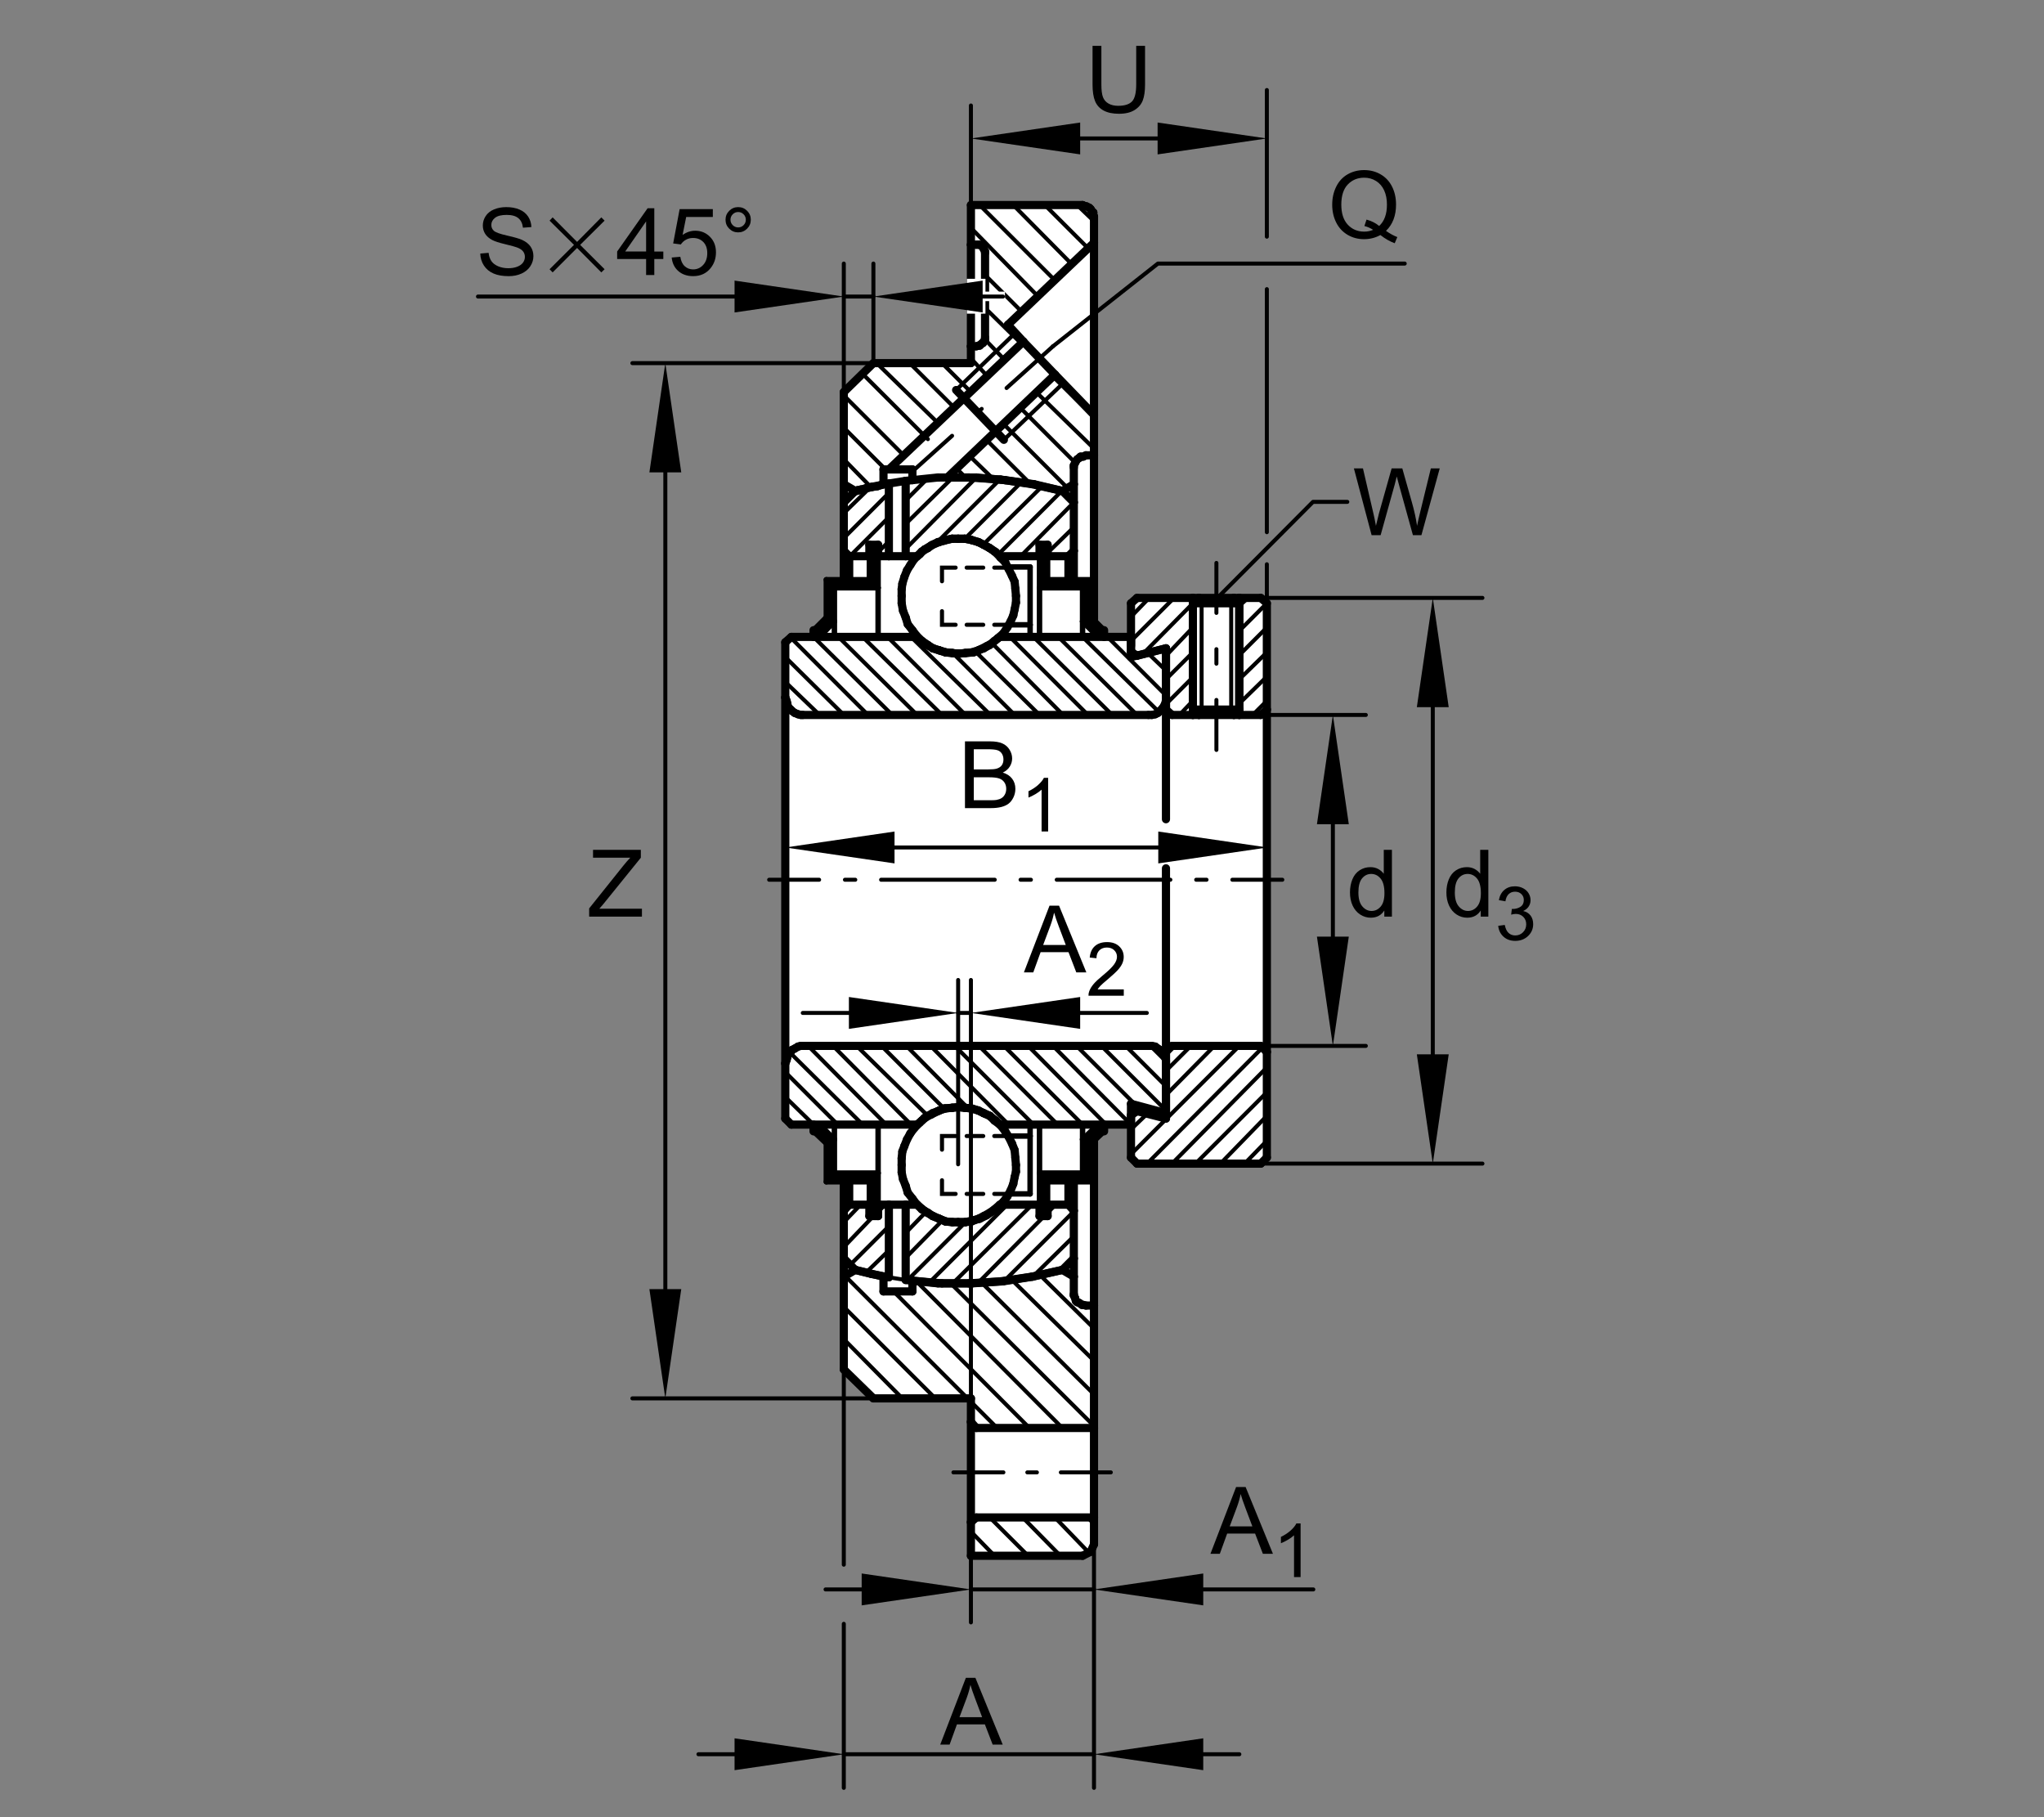 <?xml version="1.0" encoding="utf-8"?>
<!-- Generator: Adobe Illustrator 23.0.1, SVG Export Plug-In . SVG Version: 6.00 Build 0)  -->
<svg version="1.1" xmlns="http://www.w3.org/2000/svg" xmlns:xlink="http://www.w3.org/1999/xlink" x="0px" y="0px"
	 viewBox="0 0 637.795 566.929" style="enable-background:new 0 0 637.795 566.929;" xml:space="preserve">
<rect x="0" y="0" width="637.795" height="566.929" fill="#808080" stroke="none"/>
<style type="text/css">
	
		.Kontur_0_x002C_12_MZ_Anschl_AB_Lager{fill:none;stroke:#000000;stroke-width:0.34;stroke-linecap:round;stroke-linejoin:round;stroke-miterlimit:10;}
	
		._x0030__x002C_088{fill:none;stroke:#000000;stroke-width:0.25;stroke-linecap:round;stroke-linejoin:round;stroke-miterlimit:10.433;}
	
		._x0030__x002C_088_Pfeil_Li{fill:none;stroke:#000000;stroke-width:0.25;stroke-linecap:round;stroke-linejoin:round;stroke-miterlimit:10.433;}
	
		._x0030__x002C_088_Pfeile_LiRe{fill:none;stroke:#000000;stroke-width:0.25;stroke-linecap:round;stroke-linejoin:round;stroke-miterlimit:10.433;}
	.Hinweislinien_sw_0_x002C_12_x002F_0_x002C_35_Kreisziffer{fill:none;stroke:#FFFFFF;stroke-width:0.992;}
	.st0{fill:none;}
	.st1{fill:#FFFFFF;}
	.st2{fill:none;stroke:#000000;stroke-width:1.25;stroke-linecap:round;stroke-linejoin:round;stroke-miterlimit:10.433;}
	.st3{fill:none;stroke:#000000;stroke-width:2.551;stroke-linecap:round;stroke-linejoin:round;stroke-miterlimit:10;}
	.st4{fill:none;stroke:#000000;stroke-width:1.701;stroke-linecap:round;stroke-linejoin:round;stroke-miterlimit:10;}
	.st5{fill:none;stroke:#000000;stroke-width:1.25;stroke-linecap:round;stroke-linejoin:round;}
	.st6{fill:none;stroke:#000000;stroke-width:1.25;stroke-linecap:round;stroke-linejoin:round;stroke-dasharray:2.988,7.47;}
	.st7{fill:none;stroke:#000000;stroke-width:1.276;stroke-linecap:round;stroke-miterlimit:10;}
	.st8{fill:none;stroke:#000000;stroke-width:1.276;stroke-linecap:round;stroke-miterlimit:10;stroke-dasharray:5.171,3.447;}
	.st9{fill:none;stroke:#000000;stroke-width:1.25;stroke-linecap:round;stroke-linejoin:round;stroke-dasharray:3.224,8.059;}
	
		.st10{fill:none;stroke:#000000;stroke-width:1.25;stroke-linecap:round;stroke-linejoin:round;stroke-dasharray:35.459,8.059,3.224,8.059;}
	.st11{fill:none;stroke:#000000;stroke-width:1.25;stroke-linecap:round;stroke-linejoin:round;stroke-dasharray:4.527,11.316;}
</style>
<g id="rahmen">
	<rect id="Rahmen_x5F_transp" class="st0" width="637.795" height="566.929"/>
</g>
<g id="diagramm_x5F_hintergrund">
</g>
<g id="fuellungen">
	<polygon class="st1" points="393.628,186.528 355.028,186.528 353.128,188.228 353.128,198.728 344.728,198.728 344.728,196.628 
		341.478,193.378 341.578,193.228 341.578,67.528 341.378,67.128 341.378,66.278 340.728,65.678 340.528,65.228 340.128,64.828 
		339.278,64.378 338.428,64.178 338.028,63.978 303.178,63.978 303.178,113.278 272.728,113.278 263.528,122.328 263.528,180.878 
		258.028,180.878 258.028,192.628 254.078,196.628 254.078,198.728 247.128,198.728 245.228,200.378 245.228,348.978 
		247.128,350.878 254.078,350.878 254.078,352.978 258.028,356.728 258.028,368.678 263.528,368.678 263.528,427.228 
		272.728,436.278 303.178,436.278 303.178,485.378 338.028,485.378 340.528,484.128 341.578,481.828 341.578,355.928 
		344.728,352.978 344.728,350.878 353.128,350.878 353.128,361.128 355.028,363.028 393.628,363.028 395.528,361.128 
		395.528,188.228 	"/>
</g>
<g id="schraffuren">
	<line class="st2" x1="324.366" y1="379.189" x2="324.576" y2="379.397"/>
	<line class="st2" x1="325.209" y1="379.397" x2="324.366" y2="378.769"/>
	<line class="st2" x1="324.366" y1="378.139" x2="325.626" y2="379.397"/>
	<line class="st2" x1="326.043" y1="379.397" x2="324.366" y2="377.722"/>
	<line class="st2" x1="324.366" y1="377.09" x2="326.676" y2="379.397"/>
	<line class="st2" x1="326.883" y1="379.189" x2="324.366" y2="376.669"/>
	<line class="st2" x1="324.366" y1="376.039" x2="326.883" y2="378.769"/>
	<line class="st2" x1="326.883" y1="378.139" x2="324.366" y2="375.622"/>
	<line class="st2" x1="324.366" y1="374.992" x2="326.883" y2="377.722"/>
	<line class="st2" x1="326.883" y1="377.09" x2="324.366" y2="374.57"/>
	<line class="st2" x1="324.366" y1="373.94" x2="326.883" y2="376.669"/>
	<line class="st2" x1="326.883" y1="376.039" x2="324.366" y2="373.522"/>
	<line class="st2" x1="324.366" y1="372.89" x2="326.883" y2="375.622"/>
	<line class="st2" x1="326.883" y1="374.992" x2="324.366" y2="372.473"/>
	<line class="st2" x1="324.366" y1="372.055" x2="326.883" y2="374.57"/>
	<line class="st2" x1="326.883" y1="373.94" x2="324.366" y2="371.423"/>
	<line class="st2" x1="324.366" y1="371.005" x2="326.883" y2="373.522"/>
	<line class="st2" x1="326.883" y1="372.89" x2="324.366" y2="370.375"/>
	<line class="st2" x1="324.366" y1="369.953" x2="326.883" y2="372.473"/>
	<line class="st2" x1="326.883" y1="372.055" x2="324.366" y2="369.326"/>
	<line class="st2" x1="324.366" y1="368.909" x2="326.883" y2="371.423"/>
	<line class="st2" x1="326.883" y1="371.005" x2="324.366" y2="368.276"/>
	<line class="st2" x1="324.366" y1="367.858" x2="326.883" y2="370.375"/>
	<line class="st2" x1="326.883" y1="369.953" x2="324.366" y2="367.224"/>
	<line class="st2" x1="324.366" y1="366.809" x2="326.883" y2="369.326"/>
	<line class="st2" x1="326.883" y1="368.909" x2="324.366" y2="366.387"/>
	<line class="st2" x1="324.576" y1="365.969" x2="327.093" y2="368.696"/>
	<line class="st2" x1="327.723" y1="368.696" x2="325.209" y2="365.969"/>
	<line class="st2" x1="325.626" y1="365.969" x2="328.143" y2="368.696"/>
	<line class="st2" x1="328.773" y1="368.696" x2="326.043" y2="365.969"/>
	<line class="st2" x1="326.676" y1="365.969" x2="329.193" y2="368.696"/>
	<line class="st2" x1="329.823" y1="368.696" x2="327.093" y2="365.969"/>
	<line class="st2" x1="327.723" y1="365.969" x2="330.243" y2="368.696"/>
	<line class="st2" x1="330.87" y1="368.696" x2="328.143" y2="365.969"/>
	<line class="st2" x1="328.773" y1="365.969" x2="331.293" y2="368.696"/>
	<line class="st2" x1="331.71" y1="368.696" x2="329.193" y2="365.969"/>
	<line class="st2" x1="329.823" y1="365.969" x2="332.34" y2="368.696"/>
	<line class="st2" x1="332.762" y1="368.696" x2="330.243" y2="365.969"/>
	<line class="st2" x1="330.87" y1="365.969" x2="333.392" y2="368.696"/>
	<line class="st2" x1="334.225" y1="368.696" x2="331.293" y2="365.969"/>
	<line class="st2" x1="331.71" y1="365.969" x2="334.649" y2="368.696"/>
	<line class="st2" x1="335.067" y1="368.696" x2="332.34" y2="365.969"/>
	<line class="st2" x1="332.762" y1="365.969" x2="335.697" y2="368.696"/>
	<line class="st2" x1="336.119" y1="368.696" x2="333.392" y2="365.969"/>
	<line class="st2" x1="333.81" y1="365.969" x2="336.747" y2="368.696"/>
	<line class="st2" x1="337.167" y1="368.696" x2="334.439" y2="365.969"/>
	<line class="st2" x1="334.859" y1="365.969" x2="337.796" y2="368.696"/>
	<line class="st2" x1="338.216" y1="368.696" x2="335.492" y2="365.969"/>
	<line class="st2" x1="335.909" y1="365.969" x2="338.846" y2="368.696"/>
	<line class="st2" x1="339.266" y1="368.696" x2="336.537" y2="365.969"/>
	<line class="st2" x1="336.957" y1="365.969" x2="339.894" y2="368.696"/>
	<line class="st2" x1="340.316" y1="368.696" x2="337.589" y2="365.969"/>
	<line class="st2" x1="337.796" y1="365.757" x2="340.523" y2="368.276"/>
	<line class="st2" x1="340.523" y1="367.858" x2="337.796" y2="365.339"/>
	<line class="st2" x1="337.796" y1="364.709" x2="340.523" y2="367.224"/>
	<line class="st2" x1="340.523" y1="366.809" x2="337.796" y2="364.286"/>
	<line class="st2" x1="337.796" y1="363.66" x2="340.523" y2="366.387"/>
	<line class="st2" x1="340.523" y1="365.757" x2="337.796" y2="363.24"/>
	<line class="st2" x1="337.796" y1="362.609" x2="340.523" y2="365.339"/>
	<line class="st2" x1="340.523" y1="364.709" x2="337.796" y2="362.19"/>
	<line class="st2" x1="337.796" y1="361.56" x2="340.523" y2="364.286"/>
	<line class="st2" x1="340.523" y1="363.66" x2="337.796" y2="361.14"/>
	<line class="st2" x1="337.796" y1="360.51" x2="340.523" y2="363.24"/>
	<line class="st2" x1="340.523" y1="362.609" x2="337.796" y2="360.09"/>
	<line class="st2" x1="337.796" y1="359.67" x2="340.523" y2="362.19"/>
	<line class="st2" x1="340.523" y1="361.56" x2="337.796" y2="359.04"/>
	<line class="st2" x1="337.796" y1="358.622" x2="340.523" y2="361.14"/>
	<line class="st2" x1="340.523" y1="360.51" x2="337.796" y2="357.995"/>
	<line class="st2" x1="337.796" y1="357.573" x2="340.523" y2="360.09"/>
	<line class="st2" x1="340.523" y1="359.67" x2="337.796" y2="356.94"/>
	<line class="st2" x1="337.796" y1="356.525" x2="340.523" y2="359.04"/>
	<line class="st2" x1="340.523" y1="358.622" x2="337.796" y2="355.893"/>
	<line class="st2" x1="338.009" y1="355.474" x2="340.523" y2="357.995"/>
	<line class="st2" x1="340.523" y1="357.573" x2="338.216" y2="355.265"/>
	<line class="st2" x1="338.424" y1="354.841" x2="340.523" y2="356.94"/>
	<line class="st2" x1="340.523" y1="356.525" x2="338.846" y2="354.636"/>
	<line class="st2" x1="339.054" y1="354.426" x2="340.946" y2="356.313"/>
	<line class="st2" x1="341.153" y1="355.893" x2="339.266" y2="354.214"/>
	<line class="st2" x1="339.476" y1="354.006" x2="341.363" y2="355.685"/>
	<line class="st2" x1="341.576" y1="355.474" x2="339.894" y2="353.583"/>
	<line class="st2" x1="340.106" y1="353.376" x2="341.781" y2="355.265"/>
	<line class="st2" x1="342.206" y1="354.841" x2="340.316" y2="353.166"/>
	<line class="st2" x1="340.523" y1="352.956" x2="342.416" y2="354.636"/>
	<line class="st2" x1="342.623" y1="354.426" x2="340.946" y2="352.539"/>
	<line class="st2" x1="341.153" y1="352.327" x2="342.833" y2="354.214"/>
	<line class="st2" x1="343.253" y1="354.006" x2="341.363" y2="352.114"/>
	<line class="st2" x1="341.576" y1="351.906" x2="343.463" y2="353.583"/>
	<line class="st2" x1="343.673" y1="353.376" x2="341.781" y2="351.487"/>
	<line class="st2" x1="342.206" y1="351.277" x2="343.883" y2="353.166"/>
	<line class="st2" x1="344.093" y1="352.956" x2="342.416" y2="351.069"/>
	<line class="st2" x1="257.838" y1="368.276" x2="258.048" y2="368.696"/>
	<line class="st2" x1="258.465" y1="368.696" x2="257.838" y2="367.858"/>
	<line class="st2" x1="257.838" y1="367.224" x2="259.095" y2="368.696"/>
	<line class="st2" x1="259.518" y1="368.696" x2="257.838" y2="366.809"/>
	<line class="st2" x1="257.838" y1="366.387" x2="260.147" y2="368.696"/>
	<line class="st2" x1="271.69" y1="379.397" x2="271.271" y2="379.189"/>
	<line class="st2" x1="260.777" y1="368.696" x2="257.838" y2="365.757"/>
	<line class="st2" x1="257.838" y1="365.339" x2="261.405" y2="368.696"/>
	<line class="st2" x1="271.271" y1="378.769" x2="272.318" y2="379.397"/>
	<line class="st2" x1="272.735" y1="379.397" x2="271.271" y2="378.139"/>
	<line class="st2" x1="261.825" y1="368.696" x2="257.838" y2="364.709"/>
	<line class="st2" x1="257.838" y1="364.286" x2="262.457" y2="368.696"/>
	<line class="st2" x1="271.271" y1="377.722" x2="273.16" y2="379.397"/>
	<line class="st2" x1="273.788" y1="379.397" x2="271.271" y2="377.09"/>
	<line class="st2" x1="262.875" y1="368.696" x2="257.838" y2="363.66"/>
	<line class="st2" x1="257.838" y1="363.24" x2="260.36" y2="365.757"/>
	<line class="st2" x1="260.565" y1="365.969" x2="263.504" y2="368.696"/>
	<line class="st2" x1="271.271" y1="376.669" x2="274" y2="379.397"/>
	<line class="st2" x1="274" y1="378.979" x2="271.271" y2="376.039"/>
	<line class="st2" x1="263.924" y1="368.696" x2="261.197" y2="365.969"/>
	<line class="st2" x1="260.36" y1="365.339" x2="257.838" y2="362.609"/>
	<line class="st2" x1="257.838" y1="362.19" x2="260.36" y2="364.709"/>
	<line class="st2" x1="261.615" y1="365.969" x2="264.552" y2="368.696"/>
	<line class="st2" x1="271.271" y1="375.622" x2="274" y2="378.139"/>
	<line class="st2" x1="274" y1="377.722" x2="271.271" y2="374.992"/>
	<line class="st2" x1="264.977" y1="368.696" x2="262.247" y2="365.969"/>
	<line class="st2" x1="260.36" y1="364.286" x2="257.838" y2="361.56"/>
	<line class="st2" x1="257.838" y1="361.14" x2="260.36" y2="363.66"/>
	<line class="st2" x1="262.665" y1="365.969" x2="265.604" y2="368.696"/>
	<line class="st2" x1="271.271" y1="374.57" x2="274" y2="377.09"/>
	<line class="st2" x1="274" y1="376.669" x2="271.271" y2="373.94"/>
	<line class="st2" x1="266.022" y1="368.696" x2="263.294" y2="365.969"/>
	<line class="st2" x1="260.36" y1="363.24" x2="257.838" y2="360.51"/>
	<line class="st2" x1="257.838" y1="360.09" x2="260.36" y2="362.609"/>
	<line class="st2" x1="263.714" y1="365.969" x2="266.446" y2="368.696"/>
	<line class="st2" x1="271.271" y1="373.522" x2="274" y2="376.039"/>
	<line class="st2" x1="274" y1="375.622" x2="271.271" y2="372.89"/>
	<line class="st2" x1="267.074" y1="368.696" x2="264.134" y2="365.969"/>
	<line class="st2" x1="260.36" y1="362.19" x2="257.838" y2="359.67"/>
	<line class="st2" x1="257.838" y1="359.04" x2="260.36" y2="361.56"/>
	<line class="st2" x1="264.764" y1="365.969" x2="267.491" y2="368.696"/>
	<line class="st2" x1="271.271" y1="372.473" x2="274" y2="374.992"/>
	<line class="st2" x1="274" y1="374.57" x2="271.271" y2="372.055"/>
	<line class="st2" x1="268.119" y1="368.696" x2="265.184" y2="365.969"/>
	<line class="st2" x1="260.36" y1="361.14" x2="257.838" y2="358.2"/>
	<line class="st2" x1="257.838" y1="357.783" x2="260.36" y2="360.51"/>
	<line class="st2" x1="265.814" y1="365.969" x2="268.543" y2="368.696"/>
	<line class="st2" x1="271.271" y1="371.423" x2="274" y2="373.94"/>
	<line class="st2" x1="274" y1="373.522" x2="271.271" y2="371.005"/>
	<line class="st2" x1="269.173" y1="368.696" x2="266.231" y2="365.969"/>
	<line class="st2" x1="260.36" y1="360.09" x2="257.838" y2="357.363"/>
	<line class="st2" x1="257.838" y1="356.735" x2="260.36" y2="359.67"/>
	<line class="st2" x1="266.864" y1="365.969" x2="269.591" y2="368.696"/>
	<line class="st2" x1="271.271" y1="370.375" x2="274" y2="372.89"/>
	<line class="st2" x1="274" y1="372.473" x2="271.271" y2="369.953"/>
	<line class="st2" x1="270.221" y1="368.696" x2="267.281" y2="365.969"/>
	<line class="st2" x1="260.36" y1="359.04" x2="253.849" y2="352.539"/>
	<line class="st2" x1="254.061" y1="352.327" x2="260.36" y2="358.622"/>
	<line class="st2" x1="267.914" y1="365.969" x2="270.643" y2="368.696"/>
	<line class="st2" x1="271.271" y1="369.326" x2="274" y2="372.055"/>
	<line class="st2" x1="274" y1="371.423" x2="271.271" y2="368.909"/>
	<line class="st2" x1="271.271" y1="368.696" x2="268.331" y2="365.969"/>
	<line class="st2" x1="260.36" y1="357.995" x2="254.479" y2="352.114"/>
	<line class="st2" x1="254.691" y1="351.906" x2="260.36" y2="357.573"/>
	<line class="st2" x1="268.961" y1="365.969" x2="274" y2="371.005"/>
	<line class="st2" x1="274" y1="370.375" x2="269.381" y2="365.969"/>
	<line class="st2" x1="260.36" y1="356.94" x2="255.111" y2="351.487"/>
	<line class="st2" x1="255.531" y1="351.277" x2="260.36" y2="356.525"/>
	<line class="st2" x1="269.801" y1="365.969" x2="274" y2="369.953"/>
	<line class="st2" x1="274" y1="369.326" x2="270.431" y2="365.969"/>
	<line class="st2" x1="260.36" y1="355.893" x2="255.738" y2="351.069"/>
	<line class="st2" x1="270.848" y1="365.969" x2="274" y2="368.909"/>
	<line class="st2" x1="274" y1="368.276" x2="271.481" y2="365.969"/>
	<line class="st2" x1="271.898" y1="365.969" x2="274" y2="367.858"/>
	<line class="st2" x1="274" y1="367.224" x2="272.53" y2="365.969"/>
	<line class="st2" x1="272.948" y1="365.969" x2="274" y2="366.809"/>
	<line class="st2" x1="274" y1="366.387" x2="273.578" y2="365.969"/>
	<line class="st2" x1="335.067" y1="385.693" x2="322.267" y2="398.288"/>
	<line class="st2" x1="313.453" y1="399.545" x2="335.067" y2="377.927"/>
	<line class="st2" x1="329.405" y1="375.835" x2="326.883" y2="378.349"/>
	<line class="st2" x1="325.836" y1="379.397" x2="305.057" y2="400.388"/>
	<line class="st2" x1="297.296" y1="400.388" x2="322.057" y2="375.835"/>
	<line class="st2" x1="314.293" y1="375.835" x2="289.947" y2="400.173"/>
	<line class="st2" x1="283.021" y1="399.545" x2="301.28" y2="381.289"/>
	<line class="st2" x1="294.147" y1="380.656" x2="282.601" y2="392.41"/>
	<line class="st2" x1="277.357" y1="397.866" x2="276.515" y2="398.493"/>
	<line class="st2" x1="270.221" y1="397.029" x2="277.357" y2="390.104"/>
	<line class="st2" x1="282.601" y1="384.645" x2="288.9" y2="378.139"/>
	<line class="st2" x1="283.861" y1="375.835" x2="282.601" y2="377.09"/>
	<line class="st2" x1="277.357" y1="382.548" x2="265.184" y2="394.719"/>
	<line class="st2" x1="263.294" y1="389.052" x2="272.53" y2="379.397"/>
	<line class="st2" x1="274" y1="378.139" x2="276.097" y2="375.835"/>
	<line class="st2" x1="268.543" y1="375.835" x2="263.294" y2="381.289"/>
	<line class="st2" x1="245.035" y1="342.255" x2="253.849" y2="350.857"/>
	<line class="st2" x1="261.405" y1="350.857" x2="245.035" y2="334.487"/>
	<line class="st2" x1="246.505" y1="328.403" x2="269.173" y2="350.857"/>
	<line class="st2" x1="276.515" y1="350.857" x2="252.174" y2="326.301"/>
	<line class="st2" x1="259.935" y1="326.301" x2="284.283" y2="350.857"/>
	<line class="st2" x1="289.53" y1="348.13" x2="267.281" y2="326.301"/>
	<line class="st2" x1="275.047" y1="326.301" x2="294.566" y2="345.82"/>
	<line class="st2" x1="301.91" y1="345.61" x2="282.814" y2="326.301"/>
	<line class="st2" x1="290.37" y1="326.301" x2="314.71" y2="350.857"/>
	<line class="st2" x1="322.477" y1="350.857" x2="297.926" y2="326.301"/>
	<line class="st2" x1="305.48" y1="326.301" x2="330.033" y2="350.857"/>
	<line class="st2" x1="337.796" y1="350.857" x2="313.241" y2="326.301"/>
	<line class="st2" x1="320.797" y1="326.301" x2="345.143" y2="350.857"/>
	<line class="st2" x1="352.906" y1="350.857" x2="328.563" y2="326.301"/>
	<line class="st2" x1="335.909" y1="326.301" x2="354.586" y2="344.983"/>
	<line class="st2" x1="363.819" y1="346.453" x2="343.673" y2="326.301"/>
	<line class="st2" x1="351.229" y1="326.301" x2="363.819" y2="338.896"/>
	<line class="st2" x1="363.819" y1="331.13" x2="358.993" y2="326.301"/>
	<line class="st2" x1="395.299" y1="355.893" x2="388.373" y2="363.027"/>
	<line class="st2" x1="380.819" y1="363.027" x2="395.299" y2="348.13"/>
	<line class="st2" x1="395.299" y1="340.784" x2="373.055" y2="363.027"/>
	<line class="st2" x1="365.707" y1="363.027" x2="395.299" y2="333.02"/>
	<line class="st2" x1="394.039" y1="326.721" x2="357.943" y2="363.027"/>
	<line class="st2" x1="352.906" y1="360.09" x2="386.698" y2="326.301"/>
	<line class="st2" x1="378.929" y1="326.301" x2="363.819" y2="341.623"/>
	<line class="st2" x1="357.943" y1="347.5" x2="352.906" y2="352.327"/>
	<line class="st2" x1="363.819" y1="334.07" x2="371.588" y2="326.301"/>
	<line class="st2" x1="282.601" y1="399.338" x2="277.357" y2="398.493"/>
	<line class="st2" x1="302.96" y1="477.824" x2="310.306" y2="485.378"/>
	<line class="st2" x1="320.797" y1="485.378" x2="308.414" y2="472.997"/>
	<line class="st2" x1="263.294" y1="417.805" x2="281.556" y2="436.269"/>
	<line class="st2" x1="318.697" y1="472.997" x2="330.87" y2="485.378"/>
	<line class="st2" x1="339.894" y1="484.538" x2="328.773" y2="472.997"/>
	<line class="st2" x1="291.839" y1="436.269" x2="263.294" y2="407.732"/>
	<line class="st2" x1="263.714" y1="398.076" x2="301.91" y2="436.269"/>
	<line class="st2" x1="302.96" y1="437.322" x2="311.144" y2="445.508"/>
	<line class="st2" x1="339.054" y1="472.997" x2="341.363" y2="475.52"/>
	<line class="st2" x1="321.219" y1="445.508" x2="278.827" y2="402.902"/>
	<line class="st2" x1="275.677" y1="399.545" x2="273.788" y2="397.866"/>
	<line class="st2" x1="285.96" y1="399.755" x2="331.498" y2="445.508"/>
	<line class="st2" x1="341.363" y1="444.875" x2="296.661" y2="400.388"/>
	<line class="st2" x1="306.527" y1="400.388" x2="341.363" y2="435.014"/>
	<line class="st2" x1="341.363" y1="424.518" x2="315.763" y2="399.338"/>
	<line class="st2" x1="324.576" y1="397.866" x2="341.363" y2="414.448"/>
	<path class="st2" d="M324.366,183.386"/>
	<line class="st2" x1="324.784" y1="183.386" x2="324.366" y2="182.966"/>
	<line class="st2" x1="324.366" y1="182.339" x2="325.411" y2="183.386"/>
	<line class="st2" x1="325.836" y1="183.386" x2="324.366" y2="181.914"/>
	<line class="st2" x1="324.366" y1="181.286" x2="326.463" y2="183.386"/>
	<line class="st2" x1="326.883" y1="183.386" x2="324.366" y2="180.869"/>
	<line class="st2" x1="324.366" y1="180.237" x2="327.511" y2="183.386"/>
	<line class="st2" x1="337.796" y1="193.669" x2="342.623" y2="198.705"/>
	<line class="st2" x1="342.833" y1="198.284" x2="337.796" y2="193.249"/>
	<line class="st2" x1="327.936" y1="183.386" x2="324.366" y2="179.817"/>
	<line class="st2" x1="324.366" y1="179.187" x2="328.563" y2="183.386"/>
	<line class="st2" x1="337.796" y1="192.622" x2="343.253" y2="198.076"/>
	<line class="st2" x1="343.463" y1="197.866" x2="337.796" y2="192.197"/>
	<line class="st2" x1="328.981" y1="183.386" x2="324.366" y2="178.769"/>
	<line class="st2" x1="324.366" y1="178.142" x2="329.405" y2="183.386"/>
	<line class="st2" x1="337.796" y1="191.57" x2="343.673" y2="197.654"/>
	<line class="st2" x1="343.883" y1="197.236" x2="337.796" y2="191.152"/>
	<line class="st2" x1="330.033" y1="183.386" x2="327.511" y2="180.869"/>
	<line class="st2" x1="326.883" y1="180.237" x2="324.366" y2="177.717"/>
	<line class="st2" x1="324.366" y1="177.09" x2="326.883" y2="179.817"/>
	<line class="st2" x1="327.936" y1="180.869" x2="330.453" y2="183.386"/>
	<line class="st2" x1="337.796" y1="190.522" x2="344.093" y2="197.024"/>
	<line class="st2" x1="344.51" y1="196.816" x2="337.796" y2="190.098"/>
	<line class="st2" x1="331.293" y1="183.386" x2="328.563" y2="180.869"/>
	<line class="st2" x1="326.883" y1="179.187" x2="324.366" y2="176.67"/>
	<line class="st2" x1="324.366" y1="176.252" x2="326.883" y2="178.769"/>
	<line class="st2" x1="328.981" y1="180.869" x2="331.71" y2="183.386"/>
	<line class="st2" x1="337.796" y1="189.47" x2="340.523" y2="192.197"/>
	<line class="st2" x1="340.523" y1="191.57" x2="337.796" y2="189.053"/>
	<line class="st2" x1="332.34" y1="183.386" x2="329.405" y2="180.869"/>
	<line class="st2" x1="326.883" y1="178.142" x2="324.366" y2="175.622"/>
	<line class="st2" x1="324.366" y1="175.2" x2="326.883" y2="177.717"/>
	<line class="st2" x1="330.033" y1="180.869" x2="332.762" y2="183.386"/>
	<line class="st2" x1="337.796" y1="188.63" x2="340.523" y2="191.152"/>
	<line class="st2" x1="340.523" y1="190.522" x2="337.796" y2="188"/>
	<line class="st2" x1="333.392" y1="183.386" x2="330.453" y2="180.869"/>
	<line class="st2" x1="326.883" y1="177.09" x2="324.366" y2="174.57"/>
	<line class="st2" x1="324.366" y1="173.943" x2="326.883" y2="176.67"/>
	<line class="st2" x1="331.08" y1="180.869" x2="333.81" y2="183.386"/>
	<line class="st2" x1="337.796" y1="187.583" x2="340.523" y2="190.098"/>
	<line class="st2" x1="340.523" y1="189.47" x2="337.796" y2="186.953"/>
	<line class="st2" x1="334.439" y1="183.386" x2="331.498" y2="180.869"/>
	<line class="st2" x1="326.883" y1="176.252" x2="324.366" y2="173.313"/>
	<line class="st2" x1="324.366" y1="172.89" x2="326.883" y2="175.622"/>
	<line class="st2" x1="332.132" y1="180.869" x2="334.859" y2="183.386"/>
	<line class="st2" x1="337.796" y1="186.535" x2="340.523" y2="189.053"/>
	<line class="st2" x1="340.523" y1="188.63" x2="337.796" y2="185.903"/>
	<line class="st2" x1="335.492" y1="183.386" x2="332.55" y2="180.869"/>
	<line class="st2" x1="326.883" y1="175.2" x2="324.366" y2="172.258"/>
	<line class="st2" x1="324.366" y1="171.843" x2="326.883" y2="174.57"/>
	<line class="st2" x1="333.18" y1="180.869" x2="335.909" y2="183.386"/>
	<line class="st2" x1="337.796" y1="185.483" x2="340.523" y2="188"/>
	<line class="st2" x1="340.523" y1="187.583" x2="337.796" y2="184.853"/>
	<line class="st2" x1="336.537" y1="183.386" x2="333.597" y2="180.869"/>
	<line class="st2" x1="326.883" y1="174.15" x2="324.366" y2="171.213"/>
	<line class="st2" x1="324.366" y1="170.793" x2="326.883" y2="173.523"/>
	<line class="st2" x1="334.225" y1="180.869" x2="336.957" y2="183.386"/>
	<line class="st2" x1="337.796" y1="184.435" x2="340.523" y2="186.953"/>
	<line class="st2" x1="340.523" y1="186.535" x2="337.796" y2="183.806"/>
	<line class="st2" x1="337.589" y1="183.386" x2="334.649" y2="180.869"/>
	<line class="st2" x1="326.883" y1="173.1" x2="324.366" y2="170.161"/>
	<line class="st2" x1="324.366" y1="169.953" x2="326.883" y2="172.473"/>
	<line class="st2" x1="335.067" y1="180.869" x2="340.523" y2="185.903"/>
	<line class="st2" x1="340.523" y1="185.483" x2="335.697" y2="180.869"/>
	<line class="st2" x1="326.883" y1="172.053" x2="324.784" y2="169.953"/>
	<line class="st2" x1="325.411" y1="169.953" x2="326.883" y2="171.423"/>
	<line class="st2" x1="336.119" y1="180.869" x2="340.523" y2="184.853"/>
	<line class="st2" x1="340.523" y1="184.435" x2="336.747" y2="180.869"/>
	<line class="st2" x1="326.883" y1="171.003" x2="325.836" y2="169.953"/>
	<line class="st2" x1="326.463" y1="169.953" x2="326.883" y2="170.585"/>
	<line class="st2" x1="337.167" y1="180.869" x2="340.523" y2="183.806"/>
	<line class="st2" x1="340.523" y1="183.386" x2="337.796" y2="180.869"/>
	<line class="st2" x1="338.216" y1="180.869" x2="340.523" y2="182.966"/>
	<line class="st2" x1="340.523" y1="182.339" x2="338.846" y2="180.869"/>
	<line class="st2" x1="339.266" y1="180.869" x2="340.523" y2="181.914"/>
	<line class="st2" x1="340.523" y1="181.286" x2="339.894" y2="180.869"/>
	<line class="st2" x1="340.316" y1="180.869" x2="340.523" y2="180.869"/>
	<line class="st2" x1="253.849" y1="196.606" x2="255.738" y2="198.705"/>
	<line class="st2" x1="255.948" y1="198.284" x2="254.061" y2="196.186"/>
	<line class="st2" x1="254.479" y1="195.976" x2="256.161" y2="198.076"/>
	<line class="st2" x1="256.581" y1="197.866" x2="254.691" y2="195.766"/>
	<line class="st2" x1="254.901" y1="195.554" x2="256.788" y2="197.654"/>
	<line class="st2" x1="257.001" y1="197.236" x2="255.111" y2="195.347"/>
	<line class="st2" x1="255.531" y1="194.927" x2="257.208" y2="197.024"/>
	<line class="st2" x1="257.42" y1="196.816" x2="255.738" y2="194.719"/>
	<line class="st2" x1="255.948" y1="194.509" x2="257.838" y2="196.606"/>
	<line class="st2" x1="258.048" y1="196.186" x2="256.161" y2="194.297"/>
	<line class="st2" x1="256.581" y1="193.877" x2="258.258" y2="195.976"/>
	<line class="st2" x1="258.465" y1="195.554" x2="256.788" y2="193.669"/>
	<line class="st2" x1="257.001" y1="193.457" x2="258.89" y2="195.347"/>
	<line class="st2" x1="259.095" y1="194.927" x2="257.208" y2="193.249"/>
	<line class="st2" x1="257.42" y1="192.827" x2="259.308" y2="194.719"/>
	<line class="st2" x1="259.518" y1="194.509" x2="257.838" y2="192.622"/>
	<line class="st2" x1="257.838" y1="192.197" x2="259.935" y2="194.297"/>
	<line class="st2" x1="260.147" y1="193.877" x2="257.838" y2="191.57"/>
	<line class="st2" x1="257.838" y1="191.152" x2="260.36" y2="193.669"/>
	<line class="st2" x1="260.36" y1="193.249" x2="257.838" y2="190.522"/>
	<line class="st2" x1="257.838" y1="190.098" x2="260.36" y2="192.622"/>
	<line class="st2" x1="260.36" y1="192.197" x2="257.838" y2="189.47"/>
	<line class="st2" x1="257.838" y1="189.053" x2="260.36" y2="191.57"/>
	<line class="st2" x1="260.36" y1="191.152" x2="257.838" y2="188.63"/>
	<line class="st2" x1="257.838" y1="188" x2="260.36" y2="190.522"/>
	<line class="st2" x1="260.36" y1="190.098" x2="257.838" y2="187.583"/>
	<line class="st2" x1="257.838" y1="186.953" x2="260.36" y2="189.47"/>
	<line class="st2" x1="260.36" y1="189.053" x2="257.838" y2="186.535"/>
	<line class="st2" x1="257.838" y1="185.903" x2="260.36" y2="188.63"/>
	<line class="st2" x1="260.36" y1="188" x2="257.838" y2="185.483"/>
	<line class="st2" x1="257.838" y1="184.853" x2="260.36" y2="187.583"/>
	<line class="st2" x1="260.36" y1="186.953" x2="257.838" y2="184.435"/>
	<line class="st2" x1="257.838" y1="183.806" x2="260.36" y2="186.535"/>
	<line class="st2" x1="260.36" y1="185.903" x2="257.838" y2="183.386"/>
	<line class="st2" x1="257.838" y1="182.966" x2="260.36" y2="185.483"/>
	<line class="st2" x1="260.36" y1="184.853" x2="257.838" y2="182.339"/>
	<line class="st2" x1="257.838" y1="181.914" x2="260.36" y2="184.435"/>
	<line class="st2" x1="260.36" y1="183.806" x2="257.838" y2="181.286"/>
	<line class="st2" x1="257.838" y1="180.869" x2="260.565" y2="183.386"/>
	<line class="st2" x1="261.197" y1="183.386" x2="258.258" y2="180.869"/>
	<line class="st2" x1="258.89" y1="180.869" x2="261.615" y2="183.386"/>
	<line class="st2" x1="262.247" y1="183.386" x2="259.308" y2="180.869"/>
	<line class="st2" x1="259.935" y1="180.869" x2="262.665" y2="183.386"/>
	<line class="st2" x1="263.294" y1="183.386" x2="260.36" y2="180.869"/>
	<line class="st2" x1="260.777" y1="180.869" x2="263.714" y2="183.386"/>
	<line class="st2" x1="264.134" y1="183.386" x2="261.405" y2="180.869"/>
	<line class="st2" x1="261.825" y1="180.869" x2="264.764" y2="183.386"/>
	<line class="st2" x1="265.184" y1="183.386" x2="262.457" y2="180.869"/>
	<line class="st2" x1="262.875" y1="180.869" x2="265.814" y2="183.386"/>
	<line class="st2" x1="266.231" y1="183.386" x2="263.504" y2="180.869"/>
	<line class="st2" x1="263.924" y1="180.869" x2="266.864" y2="183.386"/>
	<line class="st2" x1="267.281" y1="183.386" x2="264.552" y2="180.869"/>
	<line class="st2" x1="264.977" y1="180.869" x2="267.914" y2="183.386"/>
	<line class="st2" x1="268.331" y1="183.386" x2="265.604" y2="180.869"/>
	<line class="st2" x1="266.022" y1="180.869" x2="268.961" y2="183.386"/>
	<line class="st2" x1="269.381" y1="183.386" x2="266.446" y2="180.869"/>
	<line class="st2" x1="267.074" y1="180.869" x2="269.801" y2="183.386"/>
	<line class="st2" x1="270.431" y1="183.386" x2="267.491" y2="180.869"/>
	<line class="st2" x1="268.119" y1="180.869" x2="270.848" y2="183.386"/>
	<line class="st2" x1="271.481" y1="183.386" x2="268.543" y2="180.869"/>
	<line class="st2" x1="269.173" y1="180.869" x2="271.898" y2="183.386"/>
	<line class="st2" x1="272.53" y1="183.386" x2="269.591" y2="180.869"/>
	<line class="st2" x1="270.221" y1="180.869" x2="272.948" y2="183.386"/>
	<line class="st2" x1="273.578" y1="183.386" x2="270.643" y2="180.869"/>
	<line class="st2" x1="271.271" y1="180.869" x2="274" y2="183.386"/>
	<line class="st2" x1="274" y1="182.966" x2="271.271" y2="180.237"/>
	<line class="st2" x1="271.271" y1="179.817" x2="274" y2="182.339"/>
	<line class="st2" x1="274" y1="181.914" x2="271.271" y2="179.187"/>
	<line class="st2" x1="271.271" y1="178.769" x2="274" y2="181.286"/>
	<line class="st2" x1="274" y1="180.869" x2="271.271" y2="178.142"/>
	<line class="st2" x1="271.271" y1="177.717" x2="274" y2="180.237"/>
	<line class="st2" x1="274" y1="179.817" x2="271.271" y2="177.09"/>
	<line class="st2" x1="271.271" y1="176.67" x2="274" y2="179.187"/>
	<line class="st2" x1="274" y1="178.769" x2="271.271" y2="176.252"/>
	<line class="st2" x1="271.271" y1="175.622" x2="274" y2="178.142"/>
	<line class="st2" x1="274" y1="177.717" x2="271.271" y2="175.2"/>
	<line class="st2" x1="271.271" y1="174.57" x2="274" y2="177.09"/>
	<line class="st2" x1="274" y1="176.67" x2="271.271" y2="174.15"/>
	<line class="st2" x1="271.271" y1="173.523" x2="274" y2="176.252"/>
	<line class="st2" x1="274" y1="175.622" x2="271.271" y2="173.1"/>
	<line class="st2" x1="271.271" y1="172.258" x2="274" y2="175.2"/>
	<line class="st2" x1="274" y1="174.57" x2="271.271" y2="171.843"/>
	<line class="st2" x1="271.271" y1="171.213" x2="274" y2="174.15"/>
	<line class="st2" x1="274" y1="173.523" x2="271.271" y2="170.793"/>
	<line class="st2" x1="271.271" y1="170.161" x2="274" y2="173.1"/>
	<line class="st2" x1="274" y1="172.473" x2="271.481" y2="169.953"/>
	<line class="st2" x1="271.898" y1="169.953" x2="274" y2="172.053"/>
	<line class="st2" x1="274" y1="171.423" x2="272.53" y2="169.953"/>
	<line class="st2" x1="272.948" y1="169.953" x2="274" y2="171.003"/>
	<line class="st2" x1="274" y1="170.585" x2="273.578" y2="169.953"/>
	<path class="st2" d="M274,169.953"/>
	<line class="st2" x1="326.883" y1="172.473" x2="335.067" y2="164.497"/>
	<line class="st2" x1="335.067" y1="156.73" x2="318.49" y2="173.523"/>
	<line class="st2" x1="311.354" y1="173.1" x2="331.293" y2="153.164"/>
	<line class="st2" x1="325.209" y1="151.697" x2="306.944" y2="169.744"/>
	<line class="st2" x1="301.07" y1="168.066" x2="318.697" y2="150.434"/>
	<line class="st2" x1="311.983" y1="149.597" x2="292.047" y2="169.534"/>
	<line class="st2" x1="282.601" y1="171.213" x2="304.64" y2="148.965"/>
	<line class="st2" x1="297.296" y1="148.965" x2="282.601" y2="163.447"/>
	<line class="st2" x1="277.357" y1="168.904" x2="274" y2="172.258"/>
	<line class="st2" x1="265.184" y1="173.523" x2="277.357" y2="161.348"/>
	<line class="st2" x1="282.601" y1="156.103" x2="289.317" y2="149.387"/>
	<line class="st2" x1="277.357" y1="153.791" x2="263.294" y2="167.856"/>
	<line class="st2" x1="263.294" y1="160.09" x2="271.481" y2="152.114"/>
	<line class="st2" x1="255.738" y1="223.052" x2="245.035" y2="212.765"/>
	<line class="st2" x1="245.035" y1="205.002" x2="263.294" y2="223.052"/>
	<line class="st2" x1="270.848" y1="223.052" x2="246.717" y2="198.913"/>
	<line class="st2" x1="253.849" y1="198.705" x2="278.404" y2="223.052"/>
	<line class="st2" x1="286.17" y1="223.052" x2="261.615" y2="198.705"/>
	<line class="st2" x1="269.173" y1="198.705" x2="293.932" y2="223.052"/>
	<line class="st2" x1="301.28" y1="223.052" x2="276.935" y2="198.705"/>
	<line class="st2" x1="284.283" y1="198.705" x2="309.044" y2="223.052"/>
	<line class="st2" x1="316.6" y1="223.052" x2="297.501" y2="203.953"/>
	<line class="st2" x1="304.427" y1="203.323" x2="324.366" y2="223.052"/>
	<line class="st2" x1="331.71" y1="223.052" x2="309.464" y2="200.593"/>
	<line class="st2" x1="315.13" y1="198.705" x2="339.476" y2="223.052"/>
	<line class="st2" x1="347.032" y1="223.052" x2="322.477" y2="198.705"/>
	<line class="st2" x1="330.243" y1="198.705" x2="354.793" y2="223.052"/>
	<line class="st2" x1="361.512" y1="222.002" x2="337.796" y2="198.705"/>
	<line class="st2" x1="345.563" y1="198.705" x2="363.819" y2="216.963"/>
	<line class="st2" x1="363.819" y1="209.197" x2="358.153" y2="203.74"/>
	<line class="st2" x1="368.019" y1="223.052" x2="372.215" y2="218.642"/>
	<line class="st2" x1="372.215" y1="211.296" x2="363.819" y2="219.69"/>
	<line class="st2" x1="363.819" y1="211.924" x2="372.215" y2="203.533"/>
	<line class="st2" x1="372.215" y1="195.766" x2="363.819" y2="204.58"/>
	<line class="st2" x1="356.688" y1="203.953" x2="373.263" y2="187.163"/>
	<line class="st2" x1="366.339" y1="186.535" x2="352.906" y2="199.963"/>
	<line class="st2" x1="352.906" y1="192.41" x2="358.573" y2="186.535"/>
	<line class="st2" x1="328.563" y1="108.042" x2="314.081" y2="121.055"/>
	<line class="st2" x1="306.317" y1="127.56" x2="304.64" y2="129.03"/>
	<line class="st2" x1="297.084" y1="135.959" x2="284.701" y2="147.078"/>
	<line class="st2" x1="271.69" y1="151.904" x2="263.294" y2="143.303"/>
	<line class="st2" x1="263.294" y1="133.437" x2="276.305" y2="146.448"/>
	<line class="st2" x1="281.974" y1="142.043" x2="263.294" y2="123.362"/>
	<line class="st2" x1="270.221" y1="117.698" x2="289.53" y2="137.004"/>
	<line class="st2" x1="299.601" y1="147.287" x2="301.28" y2="148.965"/>
	<line class="st2" x1="309.884" y1="149.387" x2="302.75" y2="142.46"/>
	<line class="st2" x1="292.677" y1="131.965" x2="273.578" y2="113.29"/>
	<line class="st2" x1="283.861" y1="113.29" x2="297.711" y2="127.139"/>
	<line class="st2" x1="307.787" y1="137.217" x2="321.427" y2="150.859"/>
	<line class="st2" x1="333.18" y1="152.327" x2="313.241" y2="132.388"/>
	<line class="st2" x1="302.96" y1="122.317" x2="293.932" y2="113.29"/>
	<line class="st2" x1="302.96" y1="111.821" x2="307.994" y2="117.278"/>
	<line class="st2" x1="318.49" y1="127.35" x2="335.492" y2="144.348"/>
	<line class="st2" x1="341.363" y1="139.944" x2="323.526" y2="122.524"/>
	<line class="st2" x1="313.453" y1="112.241" x2="307.367" y2="105.942"/>
	<line class="st2" x1="307.367" y1="96.081" x2="318.697" y2="107.207"/>
	<line class="st2" x1="328.773" y1="117.698" x2="341.363" y2="130.08"/>
	<line class="st2" x1="318.697" y1="97.131" x2="307.367" y2="85.798"/>
	<line class="st2" x1="302.96" y1="71.105" x2="323.736" y2="92.3"/>
	<line class="st2" x1="329.193" y1="87.48" x2="305.685" y2="63.972"/>
	<line class="st2" x1="316.183" y1="63.972" x2="334.439" y2="82.439"/>
	<line class="st2" x1="339.476" y1="77.402" x2="326.043" y2="63.972"/>
	<line class="st2" x1="336.119" y1="63.972" x2="341.363" y2="69.006"/>
	<line class="st2" x1="395.299" y1="218.642" x2="390.895" y2="223.052"/>
	<line class="st2" x1="386.698" y1="219.482" x2="395.299" y2="211.089"/>
	<line class="st2" x1="395.299" y1="203.533" x2="386.698" y2="211.924"/>
	<line class="st2" x1="386.698" y1="204.372" x2="395.299" y2="195.766"/>
	<line class="st2" x1="395.299" y1="188.21" x2="386.698" y2="196.816"/>
	<line class="st2" x1="386.698" y1="189.053" x2="389.425" y2="186.535"/>
</g>
<g id="lichtkanten">
</g>
<g id="konturen">
	<line class="st3" x1="277.357" y1="398.493" x2="271.898" y2="397.449"/>
	<line class="st3" x1="271.898" y1="397.449" x2="266.864" y2="396.189"/>
	<line class="st3" x1="266.864" y1="396.189" x2="263.294" y2="392.619"/>
	<line class="st3" x1="263.294" y1="392.619" x2="263.294" y2="377.722"/>
	<line class="st3" x1="263.294" y1="377.722" x2="264.977" y2="375.835"/>
	<line class="st3" x1="264.977" y1="375.835" x2="271.271" y2="375.835"/>
	<line class="st3" x1="271.271" y1="375.835" x2="271.271" y2="379.397"/>
	<line class="st3" x1="271.271" y1="379.397" x2="274" y2="379.397"/>
	<line class="st3" x1="274" y1="379.397" x2="274" y2="375.835"/>
	<line class="st3" x1="274" y1="375.835" x2="277.357" y2="375.835"/>
	<line class="st3" x1="277.357" y1="375.835" x2="277.357" y2="398.493"/>
	<line class="st3" x1="335.067" y1="377.722" x2="335.067" y2="392.619"/>
	<line class="st3" x1="335.067" y1="392.619" x2="331.498" y2="396.189"/>
	<line class="st3" x1="331.498" y1="396.189" x2="322.057" y2="398.288"/>
	<line class="st3" x1="322.057" y1="398.288" x2="312.193" y2="399.755"/>
	<line class="st3" x1="312.193" y1="399.755" x2="302.328" y2="400.388"/>
	<line class="st3" x1="302.328" y1="400.388" x2="292.677" y2="400.388"/>
	<line class="st3" x1="292.677" y1="400.388" x2="282.601" y2="399.338"/>
	<line class="st3" x1="282.601" y1="399.338" x2="282.601" y2="375.835"/>
	<line class="st3" x1="282.601" y1="375.835" x2="286.17" y2="375.835"/>
	<line class="st3" x1="286.17" y1="375.835" x2="287.64" y2="377.299"/>
	<line class="st3" x1="287.64" y1="377.299" x2="289.53" y2="378.349"/>
	<line class="st3" x1="289.53" y1="378.349" x2="290.997" y2="379.397"/>
	<line class="st3" x1="290.997" y1="379.397" x2="293.097" y2="380.239"/>
	<line class="st3" x1="293.097" y1="380.239" x2="294.984" y2="381.078"/>
	<line class="st3" x1="294.984" y1="381.078" x2="297.084" y2="381.289"/>
	<line class="st3" x1="297.084" y1="381.289" x2="298.971" y2="381.289"/>
	<line class="st3" x1="298.971" y1="381.289" x2="301.07" y2="381.289"/>
	<line class="st3" x1="301.07" y1="381.289" x2="303.17" y2="381.078"/>
	<line class="st3" x1="303.17" y1="381.078" x2="305.267" y2="380.239"/>
	<line class="st3" x1="305.267" y1="380.239" x2="306.944" y2="379.397"/>
	<line class="st3" x1="306.944" y1="379.397" x2="308.836" y2="378.349"/>
	<line class="st3" x1="308.836" y1="378.349" x2="310.306" y2="377.299"/>
	<line class="st3" x1="310.306" y1="377.299" x2="311.983" y2="375.835"/>
	<line class="st3" x1="311.983" y1="375.835" x2="324.366" y2="375.835"/>
	<line class="st3" x1="324.366" y1="375.835" x2="324.366" y2="379.397"/>
	<line class="st3" x1="324.366" y1="379.397" x2="326.883" y2="379.397"/>
	<line class="st3" x1="326.883" y1="379.397" x2="326.883" y2="375.835"/>
	<line class="st3" x1="326.883" y1="375.835" x2="333.392" y2="375.835"/>
	<line class="st3" x1="333.392" y1="375.835" x2="335.067" y2="377.722"/>
	<line class="st3" x1="277.357" y1="150.859" x2="271.898" y2="151.904"/>
	<line class="st3" x1="271.898" y1="151.904" x2="266.864" y2="153.164"/>
	<line class="st3" x1="266.864" y1="153.164" x2="263.294" y2="156.73"/>
	<line class="st3" x1="263.294" y1="156.73" x2="263.294" y2="171.843"/>
	<line class="st3" x1="263.294" y1="171.843" x2="264.977" y2="173.523"/>
	<line class="st3" x1="264.977" y1="173.523" x2="271.271" y2="173.523"/>
	<line class="st3" x1="271.271" y1="173.523" x2="271.271" y2="169.953"/>
	<line class="st3" x1="271.271" y1="169.953" x2="274" y2="169.953"/>
	<line class="st3" x1="274" y1="169.953" x2="274" y2="173.523"/>
	<line class="st3" x1="274" y1="173.523" x2="277.357" y2="173.523"/>
	<line class="st3" x1="277.357" y1="173.523" x2="277.357" y2="150.859"/>
	<line class="st3" x1="335.067" y1="171.843" x2="335.067" y2="156.73"/>
	<line class="st3" x1="335.067" y1="156.73" x2="331.498" y2="153.164"/>
	<line class="st3" x1="331.498" y1="153.164" x2="322.057" y2="151.062"/>
	<line class="st3" x1="322.057" y1="151.062" x2="312.193" y2="149.597"/>
	<line class="st3" x1="312.193" y1="149.597" x2="302.328" y2="148.965"/>
	<line class="st3" x1="302.328" y1="148.965" x2="292.677" y2="148.965"/>
	<line class="st3" x1="292.677" y1="148.965" x2="282.601" y2="150.015"/>
	<line class="st3" x1="282.601" y1="150.015" x2="282.601" y2="173.523"/>
	<line class="st3" x1="282.601" y1="173.523" x2="286.17" y2="173.523"/>
	<line class="st3" x1="286.17" y1="173.523" x2="287.64" y2="172.053"/>
	<line class="st3" x1="287.64" y1="172.053" x2="289.53" y2="171.003"/>
	<line class="st3" x1="289.53" y1="171.003" x2="290.997" y2="169.953"/>
	<line class="st3" x1="290.997" y1="169.953" x2="293.097" y2="169.114"/>
	<line class="st3" x1="293.097" y1="169.114" x2="294.984" y2="168.484"/>
	<line class="st3" x1="294.984" y1="168.484" x2="297.084" y2="168.066"/>
	<line class="st3" x1="297.084" y1="168.066" x2="298.971" y2="168.066"/>
	<line class="st3" x1="298.971" y1="168.066" x2="301.07" y2="168.066"/>
	<line class="st3" x1="301.07" y1="168.066" x2="303.17" y2="168.484"/>
	<line class="st3" x1="303.17" y1="168.484" x2="305.267" y2="169.114"/>
	<line class="st3" x1="305.267" y1="169.114" x2="306.944" y2="169.953"/>
	<line class="st3" x1="306.944" y1="169.953" x2="308.836" y2="171.003"/>
	<line class="st3" x1="308.836" y1="171.003" x2="310.306" y2="172.053"/>
	<line class="st3" x1="310.306" y1="172.053" x2="311.983" y2="173.523"/>
	<line class="st3" x1="311.983" y1="173.523" x2="324.366" y2="173.523"/>
	<line class="st3" x1="324.366" y1="173.523" x2="324.366" y2="169.953"/>
	<line class="st3" x1="324.366" y1="169.953" x2="326.883" y2="169.953"/>
	<line class="st3" x1="326.883" y1="169.953" x2="326.883" y2="173.523"/>
	<line class="st3" x1="326.883" y1="173.523" x2="333.392" y2="173.523"/>
	<line class="st3" x1="333.392" y1="173.523" x2="335.067" y2="171.843"/>
	<line class="st3" x1="363.819" y1="331.76" x2="363.819" y2="330.92"/>
	<line class="st3" x1="363.819" y1="330.92" x2="363.609" y2="329.872"/>
	<line class="st3" x1="363.609" y1="329.872" x2="363.189" y2="329.243"/>
	<line class="st3" x1="363.189" y1="329.243" x2="362.772" y2="328.403"/>
	<line class="st3" x1="362.772" y1="328.403" x2="361.932" y2="327.56"/>
	<line class="st3" x1="361.932" y1="327.56" x2="361.305" y2="327.143"/>
	<line class="st3" x1="361.305" y1="327.143" x2="360.462" y2="326.514"/>
	<line class="st3" x1="360.462" y1="326.514" x2="359.415" y2="326.301"/>
	<line class="st3" x1="359.415" y1="326.301" x2="358.363" y2="326.301"/>
	<line class="st3" x1="358.363" y1="326.301" x2="250.494" y2="326.301"/>
	<line class="st3" x1="250.494" y1="326.301" x2="249.864" y2="326.301"/>
	<line class="st3" x1="249.864" y1="326.301" x2="249.024" y2="326.514"/>
	<line class="st3" x1="249.024" y1="326.514" x2="247.975" y2="327.143"/>
	<line class="st3" x1="247.975" y1="327.143" x2="247.135" y2="327.56"/>
	<line class="st3" x1="247.135" y1="327.56" x2="246.717" y2="328.19"/>
	<line class="st3" x1="246.717" y1="328.19" x2="245.877" y2="328.82"/>
	<line class="st3" x1="245.877" y1="328.82" x2="245.668" y2="329.872"/>
	<line class="st3" x1="245.668" y1="329.872" x2="245.453" y2="330.712"/>
	<line class="st3" x1="245.453" y1="330.712" x2="245.035" y2="331.76"/>
	<line class="st3" x1="245.035" y1="331.76" x2="245.035" y2="348.97"/>
	<line class="st3" x1="245.035" y1="348.97" x2="246.922" y2="350.857"/>
	<line class="st3" x1="246.922" y1="350.857" x2="286.17" y2="350.857"/>
	<line class="st3" x1="286.17" y1="350.857" x2="287.64" y2="349.599"/>
	<line class="st3" x1="287.64" y1="349.599" x2="289.53" y2="348.13"/>
	<line class="st3" x1="289.53" y1="348.13" x2="290.997" y2="347.287"/>
	<line class="st3" x1="290.997" y1="347.287" x2="293.097" y2="346.453"/>
	<line class="st3" x1="293.097" y1="346.453" x2="294.984" y2="345.82"/>
	<line class="st3" x1="294.984" y1="345.82" x2="297.084" y2="345.61"/>
	<line class="st3" x1="297.084" y1="345.61" x2="298.971" y2="345.4"/>
	<line class="st3" x1="298.971" y1="345.4" x2="301.07" y2="345.61"/>
	<line class="st3" x1="301.07" y1="345.61" x2="303.17" y2="345.82"/>
	<line class="st3" x1="303.17" y1="345.82" x2="305.267" y2="346.453"/>
	<line class="st3" x1="305.267" y1="346.453" x2="306.944" y2="347.287"/>
	<line class="st3" x1="306.944" y1="347.287" x2="308.836" y2="348.13"/>
	<line class="st3" x1="308.836" y1="348.13" x2="310.306" y2="349.599"/>
	<line class="st3" x1="310.306" y1="349.599" x2="311.983" y2="350.857"/>
	<line class="st3" x1="311.983" y1="350.857" x2="352.906" y2="350.857"/>
	<line class="st3" x1="352.906" y1="350.857" x2="352.906" y2="344.353"/>
	<line class="st3" x1="352.906" y1="344.353" x2="363.819" y2="347.287"/>
	<line class="st3" x1="363.819" y1="347.287" x2="363.819" y2="331.76"/>
	<line class="st3" x1="363.819" y1="217.593" x2="363.819" y2="218.435"/>
	<line class="st3" x1="363.819" y1="218.435" x2="363.609" y2="219.482"/>
	<line class="st3" x1="363.609" y1="219.482" x2="363.189" y2="220.32"/>
	<line class="st3" x1="363.189" y1="220.32" x2="362.772" y2="220.95"/>
	<line class="st3" x1="362.772" y1="220.95" x2="361.932" y2="221.792"/>
	<line class="st3" x1="361.932" y1="221.792" x2="361.305" y2="222.419"/>
	<line class="st3" x1="361.305" y1="222.419" x2="360.462" y2="222.839"/>
	<line class="st3" x1="360.462" y1="222.839" x2="359.415" y2="223.052"/>
	<line class="st3" x1="359.415" y1="223.052" x2="358.363" y2="223.052"/>
	<line class="st3" x1="358.363" y1="223.052" x2="250.494" y2="223.052"/>
	<line class="st3" x1="250.494" y1="223.052" x2="249.864" y2="223.052"/>
	<line class="st3" x1="249.864" y1="223.052" x2="249.024" y2="222.839"/>
	<line class="st3" x1="249.024" y1="222.839" x2="247.975" y2="222.419"/>
	<line class="st3" x1="247.975" y1="222.419" x2="247.135" y2="221.792"/>
	<line class="st3" x1="247.135" y1="221.792" x2="246.717" y2="221.372"/>
	<line class="st3" x1="246.717" y1="221.372" x2="245.877" y2="220.532"/>
	<line class="st3" x1="245.877" y1="220.532" x2="245.668" y2="219.482"/>
	<line class="st3" x1="245.668" y1="219.482" x2="245.453" y2="218.642"/>
	<line class="st3" x1="245.453" y1="218.642" x2="245.035" y2="217.593"/>
	<line class="st3" x1="245.035" y1="217.593" x2="245.035" y2="200.383"/>
	<line class="st3" x1="245.035" y1="200.383" x2="246.922" y2="198.705"/>
	<line class="st3" x1="246.922" y1="198.705" x2="286.17" y2="198.705"/>
	<line class="st3" x1="286.17" y1="198.705" x2="287.64" y2="199.963"/>
	<line class="st3" x1="287.64" y1="199.963" x2="289.53" y2="201.223"/>
	<line class="st3" x1="289.53" y1="201.223" x2="290.997" y2="202.27"/>
	<line class="st3" x1="290.997" y1="202.27" x2="293.097" y2="202.903"/>
	<line class="st3" x1="293.097" y1="202.903" x2="294.984" y2="203.533"/>
	<line class="st3" x1="294.984" y1="203.533" x2="297.084" y2="203.74"/>
	<line class="st3" x1="297.084" y1="203.74" x2="298.971" y2="203.953"/>
	<line class="st3" x1="298.971" y1="203.953" x2="301.07" y2="203.74"/>
	<line class="st3" x1="301.07" y1="203.74" x2="303.17" y2="203.533"/>
	<line class="st3" x1="303.17" y1="203.533" x2="305.267" y2="202.903"/>
	<line class="st3" x1="305.267" y1="202.903" x2="306.944" y2="202.27"/>
	<line class="st3" x1="306.944" y1="202.27" x2="308.836" y2="201.223"/>
	<line class="st3" x1="308.836" y1="201.223" x2="310.306" y2="199.963"/>
	<line class="st3" x1="310.306" y1="199.963" x2="311.983" y2="198.705"/>
	<line class="st3" x1="311.983" y1="198.705" x2="352.906" y2="198.705"/>
	<line class="st3" x1="352.906" y1="198.705" x2="352.906" y2="205.002"/>
	<line class="st3" x1="352.906" y1="205.002" x2="363.819" y2="202.27"/>
	<line class="st3" x1="363.819" y1="202.27" x2="363.819" y2="217.593"/>
	<line class="st3" x1="393.412" y1="363.027" x2="395.299" y2="361.14"/>
	<line class="st3" x1="395.299" y1="361.14" x2="395.299" y2="328.19"/>
	<line class="st3" x1="395.299" y1="328.19" x2="393.412" y2="326.301"/>
	<line class="st3" x1="393.412" y1="326.301" x2="365.707" y2="326.301"/>
	<line class="st3" x1="365.707" y1="326.301" x2="363.819" y2="328.19"/>
	<line class="st3" x1="363.819" y1="328.19" x2="363.819" y2="348.97"/>
	<line class="st3" x1="363.819" y1="348.97" x2="354.793" y2="346.658"/>
	<line class="st3" x1="354.793" y1="346.658" x2="352.906" y2="347.917"/>
	<line class="st3" x1="352.906" y1="347.917" x2="352.906" y2="361.14"/>
	<line class="st3" x1="352.906" y1="361.14" x2="354.793" y2="363.027"/>
	<line class="st3" x1="354.793" y1="363.027" x2="393.412" y2="363.027"/>
	<line class="st3" x1="372.215" y1="186.535" x2="373.263" y2="187.163"/>
	<line class="st3" x1="373.263" y1="187.163" x2="372.215" y2="188.21"/>
	<line class="st3" x1="372.215" y1="188.21" x2="372.215" y2="221.372"/>
	<line class="st3" x1="372.215" y1="221.372" x2="373.263" y2="222.419"/>
	<line class="st3" x1="373.263" y1="222.419" x2="372.215" y2="223.052"/>
	<line class="st3" x1="372.215" y1="223.052" x2="365.707" y2="223.052"/>
	<line class="st3" x1="365.707" y1="223.052" x2="363.819" y2="221.372"/>
	<line class="st3" x1="363.819" y1="221.372" x2="363.819" y2="202.27"/>
	<line class="st3" x1="363.819" y1="202.27" x2="354.793" y2="204.58"/>
	<line class="st3" x1="354.793" y1="204.58" x2="352.906" y2="203.323"/>
	<line class="st3" x1="352.906" y1="203.323" x2="352.906" y2="188.21"/>
	<line class="st3" x1="352.906" y1="188.21" x2="354.793" y2="186.535"/>
	<line class="st3" x1="354.793" y1="186.535" x2="372.215" y2="186.535"/>
	<line class="st3" x1="386.698" y1="186.535" x2="385.646" y2="187.163"/>
	<line class="st3" x1="385.646" y1="187.163" x2="386.698" y2="188.21"/>
	<line class="st3" x1="386.698" y1="188.21" x2="386.698" y2="221.372"/>
	<line class="st3" x1="386.698" y1="221.372" x2="385.646" y2="222.419"/>
	<line class="st3" x1="385.646" y1="222.419" x2="386.698" y2="223.052"/>
	<line class="st3" x1="386.698" y1="223.052" x2="393.412" y2="223.052"/>
	<line class="st3" x1="393.412" y1="223.052" x2="395.299" y2="221.372"/>
	<line class="st3" x1="395.299" y1="221.372" x2="395.299" y2="188.21"/>
	<line class="st3" x1="395.299" y1="188.21" x2="393.412" y2="186.535"/>
	<line class="st3" x1="393.412" y1="186.535" x2="386.698" y2="186.535"/>
	<line class="st3" x1="354.793" y1="346.658" x2="354.793" y2="344.983"/>
	<line class="st3" x1="352.906" y1="199.543" x2="352.906" y2="201.435"/>
	<line class="st3" x1="395.299" y1="221.372" x2="395.299" y2="328.19"/>
	<line class="st3" x1="385.016" y1="186.535" x2="386.698" y2="186.535"/>
	<line class="st3" x1="385.016" y1="223.052" x2="386.698" y2="223.052"/>
	<line class="st3" x1="372.215" y1="223.052" x2="374.105" y2="223.052"/>
	<line class="st3" x1="372.215" y1="186.535" x2="374.105" y2="186.535"/>
	<line class="st3" x1="245.035" y1="217.593" x2="245.035" y2="331.76"/>
	<line class="st3" x1="363.819" y1="217.593" x2="363.819" y2="255.583"/>
	<line class="st3" x1="363.819" y1="270.898" x2="363.819" y2="331.76"/>
	<line class="st3" x1="298.971" y1="168.066" x2="301.07" y2="168.066"/>
	<line class="st3" x1="301.07" y1="168.066" x2="303.17" y2="168.484"/>
	<line class="st3" x1="303.17" y1="168.484" x2="305.267" y2="169.114"/>
	<line class="st3" x1="305.267" y1="169.114" x2="306.944" y2="169.953"/>
	<line class="st3" x1="306.944" y1="169.953" x2="308.836" y2="171.003"/>
	<line class="st3" x1="308.836" y1="171.003" x2="310.726" y2="172.258"/>
	<line class="st3" x1="310.726" y1="172.258" x2="312.193" y2="173.943"/>
	<line class="st3" x1="312.193" y1="173.943" x2="313.663" y2="175.41"/>
	<line class="st3" x1="313.663" y1="175.41" x2="314.71" y2="177.507"/>
	<line class="st3" x1="314.71" y1="177.507" x2="315.763" y2="179.609"/>
	<line class="st3" x1="315.763" y1="179.609" x2="316.6" y2="181.496"/>
	<line class="st3" x1="316.6" y1="181.496" x2="316.81" y2="183.596"/>
	<line class="st3" x1="316.81" y1="183.596" x2="317.02" y2="185.903"/>
	<line class="st3" x1="317.02" y1="185.903" x2="317.02" y2="188"/>
	<line class="st3" x1="317.02" y1="188" x2="316.6" y2="190.098"/>
	<line class="st3" x1="316.6" y1="190.098" x2="316.183" y2="191.99"/>
	<line class="st3" x1="316.183" y1="191.99" x2="315.343" y2="193.877"/>
	<line class="st3" x1="315.343" y1="193.877" x2="314.293" y2="195.766"/>
	<line class="st3" x1="314.293" y1="195.766" x2="313.031" y2="197.654"/>
	<line class="st3" x1="313.031" y1="197.654" x2="311.354" y2="199.123"/>
	<line class="st3" x1="311.354" y1="199.123" x2="309.674" y2="200.593"/>
	<line class="st3" x1="309.674" y1="200.593" x2="307.787" y2="201.64"/>
	<line class="st3" x1="307.787" y1="201.64" x2="305.685" y2="202.693"/>
	<line class="st3" x1="305.685" y1="202.693" x2="303.797" y2="203.533"/>
	<line class="st3" x1="303.797" y1="203.533" x2="301.28" y2="203.74"/>
	<line class="st3" x1="301.28" y1="203.74" x2="298.971" y2="203.953"/>
	<line class="st3" x1="298.971" y1="203.953" x2="297.296" y2="203.74"/>
	<line class="st3" x1="297.296" y1="203.74" x2="295.196" y2="203.533"/>
	<line class="st3" x1="295.196" y1="203.533" x2="293.097" y2="202.903"/>
	<line class="st3" x1="293.097" y1="202.903" x2="291.207" y2="202.27"/>
	<line class="st3" x1="291.207" y1="202.27" x2="289.317" y2="201.223"/>
	<line class="st3" x1="289.317" y1="201.223" x2="287.64" y2="199.963"/>
	<line class="st3" x1="287.64" y1="199.963" x2="285.96" y2="198.284"/>
	<line class="st3" x1="285.96" y1="198.284" x2="284.701" y2="196.606"/>
	<line class="st3" x1="284.701" y1="196.606" x2="283.231" y2="194.719"/>
	<line class="st3" x1="283.231" y1="194.719" x2="282.601" y2="192.622"/>
	<line class="st3" x1="282.601" y1="192.622" x2="281.764" y2="190.522"/>
	<line class="st3" x1="281.764" y1="190.522" x2="281.344" y2="188.21"/>
	<line class="st3" x1="281.344" y1="188.21" x2="281.344" y2="185.903"/>
	<line class="st3" x1="281.344" y1="185.903" x2="281.344" y2="183.806"/>
	<line class="st3" x1="281.344" y1="183.806" x2="281.556" y2="182.124"/>
	<line class="st3" x1="281.556" y1="182.124" x2="282.184" y2="180.027"/>
	<line class="st3" x1="282.184" y1="180.027" x2="283.021" y2="177.927"/>
	<line class="st3" x1="283.021" y1="177.927" x2="284.071" y2="176.252"/>
	<line class="st3" x1="284.071" y1="176.252" x2="285.331" y2="174.358"/>
	<line class="st3" x1="285.331" y1="174.358" x2="287.013" y2="172.89"/>
	<line class="st3" x1="287.013" y1="172.89" x2="288.478" y2="171.423"/>
	<line class="st3" x1="288.478" y1="171.423" x2="290.575" y2="170.161"/>
	<line class="st3" x1="290.575" y1="170.161" x2="292.677" y2="169.114"/>
	<line class="st3" x1="292.677" y1="169.114" x2="294.566" y2="168.696"/>
	<line class="st3" x1="294.566" y1="168.696" x2="297.084" y2="168.066"/>
	<line class="st3" x1="297.084" y1="168.066" x2="298.971" y2="168.066"/>
	<line class="st3" x1="263.294" y1="377.722" x2="263.294" y2="368.696"/>
	<line class="st3" x1="264.977" y1="375.835" x2="264.977" y2="368.696"/>
	<line class="st3" x1="333.392" y1="375.835" x2="333.392" y2="368.696"/>
	<line class="st3" x1="335.067" y1="377.722" x2="335.067" y2="368.696"/>
	<line class="st3" x1="333.392" y1="173.523" x2="333.392" y2="180.869"/>
	<line class="st3" x1="335.067" y1="171.843" x2="335.067" y2="180.869"/>
	<line class="st3" x1="344.51" y1="196.606" x2="344.51" y2="198.705"/>
	<line class="st3" x1="263.294" y1="171.843" x2="263.294" y2="180.869"/>
	<line class="st3" x1="264.977" y1="173.523" x2="264.977" y2="180.869"/>
	<line class="st3" x1="277.357" y1="375.835" x2="282.601" y2="375.835"/>
	<line class="st3" x1="277.357" y1="173.523" x2="282.601" y2="173.523"/>
	<line class="st3" x1="282.601" y1="150.015" x2="277.357" y2="150.859"/>
	<line class="st3" x1="344.51" y1="352.956" x2="344.51" y2="350.857"/>
	<line class="st3" x1="253.849" y1="352.956" x2="253.849" y2="350.857"/>
	<line class="st3" x1="253.849" y1="196.606" x2="253.849" y2="198.705"/>
	<line class="st3" x1="298.971" y1="381.289" x2="297.296" y2="381.289"/>
	<line class="st3" x1="297.296" y1="381.289" x2="295.196" y2="381.078"/>
	<line class="st3" x1="295.196" y1="381.078" x2="293.097" y2="380.239"/>
	<line class="st3" x1="293.097" y1="380.239" x2="291.207" y2="379.397"/>
	<line class="st3" x1="291.207" y1="379.397" x2="289.317" y2="378.349"/>
	<line class="st3" x1="289.317" y1="378.349" x2="287.64" y2="377.09"/>
	<line class="st3" x1="287.64" y1="377.09" x2="285.96" y2="375.622"/>
	<line class="st3" x1="285.96" y1="375.622" x2="284.701" y2="373.94"/>
	<line class="st3" x1="284.701" y1="373.94" x2="283.231" y2="372.055"/>
	<line class="st3" x1="283.231" y1="372.055" x2="282.601" y2="369.953"/>
	<line class="st3" x1="282.601" y1="369.953" x2="281.764" y2="367.858"/>
	<line class="st3" x1="281.764" y1="367.858" x2="281.344" y2="365.757"/>
	<line class="st3" x1="281.344" y1="365.757" x2="281.344" y2="363.449"/>
	<line class="st3" x1="281.344" y1="363.449" x2="281.344" y2="361.352"/>
	<line class="st3" x1="281.344" y1="361.352" x2="281.556" y2="359.253"/>
	<line class="st3" x1="281.556" y1="359.253" x2="282.184" y2="357.573"/>
	<line class="st3" x1="282.184" y1="357.573" x2="283.021" y2="355.474"/>
	<line class="st3" x1="283.021" y1="355.474" x2="284.071" y2="353.583"/>
	<line class="st3" x1="284.071" y1="353.583" x2="285.331" y2="351.906"/>
	<line class="st3" x1="285.331" y1="351.906" x2="287.013" y2="350.227"/>
	<line class="st3" x1="287.013" y1="350.227" x2="288.478" y2="348.757"/>
	<line class="st3" x1="288.478" y1="348.757" x2="290.575" y2="347.71"/>
	<line class="st3" x1="290.575" y1="347.71" x2="292.677" y2="346.658"/>
	<line class="st3" x1="292.677" y1="346.658" x2="294.566" y2="345.82"/>
	<line class="st3" x1="294.566" y1="345.82" x2="297.084" y2="345.61"/>
	<line class="st3" x1="297.084" y1="345.61" x2="298.971" y2="345.4"/>
	<line class="st3" x1="298.971" y1="345.4" x2="301.07" y2="345.61"/>
	<line class="st3" x1="301.07" y1="345.61" x2="303.17" y2="345.82"/>
	<line class="st3" x1="303.17" y1="345.82" x2="305.267" y2="346.453"/>
	<line class="st3" x1="305.267" y1="346.453" x2="306.944" y2="347.287"/>
	<line class="st3" x1="306.944" y1="347.287" x2="308.836" y2="348.13"/>
	<line class="st3" x1="308.836" y1="348.13" x2="310.726" y2="349.599"/>
	<line class="st3" x1="310.726" y1="349.599" x2="312.193" y2="351.069"/>
	<line class="st3" x1="312.193" y1="351.069" x2="313.663" y2="352.956"/>
	<line class="st3" x1="313.663" y1="352.956" x2="314.71" y2="354.636"/>
	<line class="st3" x1="314.71" y1="354.636" x2="315.763" y2="356.735"/>
	<line class="st3" x1="315.763" y1="356.735" x2="316.6" y2="358.83"/>
	<line class="st3" x1="316.6" y1="358.83" x2="316.81" y2="361.14"/>
	<line class="st3" x1="316.81" y1="361.14" x2="317.02" y2="363.449"/>
	<line class="st3" x1="317.02" y1="363.449" x2="317.02" y2="365.549"/>
	<line class="st3" x1="317.02" y1="365.549" x2="316.6" y2="367.224"/>
	<line class="st3" x1="316.6" y1="367.224" x2="316.183" y2="369.326"/>
	<line class="st3" x1="316.183" y1="369.326" x2="315.343" y2="371.423"/>
	<line class="st3" x1="315.343" y1="371.423" x2="314.293" y2="373.31"/>
	<line class="st3" x1="314.293" y1="373.31" x2="313.031" y2="374.992"/>
	<line class="st3" x1="313.031" y1="374.992" x2="311.354" y2="376.669"/>
	<line class="st3" x1="311.354" y1="376.669" x2="309.674" y2="377.927"/>
	<line class="st3" x1="309.674" y1="377.927" x2="307.787" y2="379.189"/>
	<line class="st3" x1="307.787" y1="379.189" x2="305.685" y2="380.239"/>
	<line class="st3" x1="305.685" y1="380.239" x2="303.797" y2="380.656"/>
	<line class="st3" x1="303.797" y1="380.656" x2="301.28" y2="381.289"/>
	<line class="st3" x1="301.28" y1="381.289" x2="298.971" y2="381.289"/>
	<line class="st3" x1="386.698" y1="188.21" x2="385.016" y2="186.535"/>
	<line class="st3" x1="385.016" y1="186.535" x2="374.105" y2="186.535"/>
	<line class="st3" x1="374.105" y1="186.535" x2="372.215" y2="188.21"/>
	<line class="st3" x1="372.215" y1="188.21" x2="372.215" y2="221.372"/>
	<line class="st3" x1="372.215" y1="221.372" x2="374.105" y2="223.052"/>
	<line class="st3" x1="374.105" y1="223.052" x2="385.016" y2="223.052"/>
	<line class="st3" x1="385.016" y1="223.052" x2="386.698" y2="221.372"/>
	<line class="st3" x1="386.698" y1="221.372" x2="386.698" y2="188.21"/>
	<line class="st3" x1="386.698" y1="188.21" x2="372.215" y2="188.21"/>
	<line class="st3" x1="372.215" y1="221.372" x2="386.698" y2="221.372"/>
	<line class="st3" x1="263.294" y1="392.619" x2="263.294" y2="398.288"/>
	<line class="st3" x1="341.363" y1="142.043" x2="341.363" y2="193.249"/>
	<line class="st3" x1="341.363" y1="355.893" x2="341.363" y2="407.309"/>
	<line class="st3" x1="302.96" y1="443.615" x2="302.96" y2="474.888"/>
	<line class="st3" x1="341.363" y1="445.508" x2="341.363" y2="473.418"/>
	<line class="st3" x1="263.294" y1="151.062" x2="263.294" y2="156.73"/>
	<line class="st3" x1="335.067" y1="151.062" x2="335.067" y2="156.73"/>
	<line class="st3" x1="341.363" y1="75.727" x2="341.363" y2="129.448"/>
	<line class="st3" x1="302.96" y1="76.355" x2="302.96" y2="108.042"/>
	<line class="st3" x1="319.327" y1="106.577" x2="329.193" y2="116.86"/>
	<line class="st3" x1="284.701" y1="149.807" x2="284.701" y2="146.448"/>
	<line class="st3" x1="284.701" y1="146.448" x2="277.357" y2="146.448"/>
	<line class="st3" x1="298.343" y1="121.682" x2="313.241" y2="137.217"/>
	<line class="st3" x1="295.614" y1="148.965" x2="304.64" y2="148.965"/>
	<line class="st3" x1="304.64" y1="148.965" x2="313.663" y2="149.807"/>
	<line class="st3" x1="313.663" y1="149.807" x2="322.687" y2="151.062"/>
	<line class="st3" x1="322.687" y1="151.062" x2="331.498" y2="153.164"/>
	<line class="st3" x1="331.498" y1="153.164" x2="335.067" y2="151.062"/>
	<line class="st3" x1="335.067" y1="151.062" x2="335.067" y2="145.818"/>
	<line class="st3" x1="335.067" y1="145.818" x2="335.067" y2="145.19"/>
	<line class="st3" x1="335.067" y1="145.19" x2="335.492" y2="144.348"/>
	<line class="st3" x1="335.492" y1="144.348" x2="335.697" y2="143.93"/>
	<line class="st3" x1="335.697" y1="143.93" x2="336.119" y2="143.303"/>
	<line class="st3" x1="336.119" y1="143.303" x2="336.747" y2="142.878"/>
	<line class="st3" x1="336.747" y1="142.878" x2="337.167" y2="142.46"/>
	<line class="st3" x1="337.167" y1="142.46" x2="338.009" y2="142.46"/>
	<line class="st3" x1="338.009" y1="142.46" x2="338.846" y2="142.043"/>
	<line class="st3" x1="338.846" y1="142.043" x2="341.363" y2="142.043"/>
	<line class="st3" x1="341.363" y1="142.043" x2="341.363" y2="129.448"/>
	<line class="st3" x1="341.363" y1="129.448" x2="329.193" y2="116.86"/>
	<line class="st3" x1="329.193" y1="116.86" x2="295.614" y2="148.965"/>
	<line class="st3" x1="341.363" y1="67.539" x2="341.153" y2="67.119"/>
	<line class="st3" x1="341.153" y1="67.119" x2="341.153" y2="66.279"/>
	<line class="st3" x1="341.153" y1="66.279" x2="340.523" y2="65.652"/>
	<line class="st3" x1="340.523" y1="65.652" x2="340.316" y2="65.232"/>
	<line class="st3" x1="340.316" y1="65.232" x2="339.894" y2="64.814"/>
	<line class="st3" x1="339.894" y1="64.814" x2="339.054" y2="64.392"/>
	<line class="st3" x1="339.054" y1="64.392" x2="338.216" y2="64.182"/>
	<line class="st3" x1="338.216" y1="64.182" x2="337.796" y2="63.972"/>
	<line class="st3" x1="337.796" y1="63.972" x2="302.96" y2="63.972"/>
	<line class="st3" x1="302.96" y1="63.972" x2="302.96" y2="76.355"/>
	<line class="st3" x1="302.96" y1="76.355" x2="304.64" y2="76.355"/>
	<line class="st3" x1="304.64" y1="76.355" x2="305.267" y2="76.355"/>
	<line class="st3" x1="305.267" y1="76.355" x2="305.685" y2="76.355"/>
	<line class="st3" x1="305.685" y1="76.355" x2="306.317" y2="76.772"/>
	<line class="st3" x1="306.317" y1="76.772" x2="306.737" y2="77.195"/>
	<line class="st3" x1="306.737" y1="77.195" x2="306.944" y2="77.615"/>
	<line class="st3" x1="306.944" y1="77.615" x2="307.367" y2="78.454"/>
	<line class="st3" x1="307.367" y1="78.454" x2="307.367" y2="78.872"/>
	<line class="st3" x1="307.367" y1="78.872" x2="307.367" y2="105.315"/>
	<line class="st3" x1="307.367" y1="105.315" x2="307.367" y2="105.942"/>
	<line class="st3" x1="307.367" y1="105.942" x2="306.944" y2="106.577"/>
	<line class="st3" x1="306.944" y1="106.577" x2="306.737" y2="106.994"/>
	<line class="st3" x1="306.737" y1="106.994" x2="306.317" y2="107.207"/>
	<line class="st3" x1="306.317" y1="107.207" x2="305.685" y2="107.834"/>
	<line class="st3" x1="305.685" y1="107.834" x2="305.267" y2="107.834"/>
	<line class="st3" x1="305.267" y1="107.834" x2="304.64" y2="108.042"/>
	<line class="st3" x1="304.64" y1="108.042" x2="302.96" y2="108.042"/>
	<line class="st3" x1="302.96" y1="108.042" x2="302.96" y2="113.29"/>
	<line class="st3" x1="302.96" y1="113.29" x2="272.53" y2="113.29"/>
	<line class="st3" x1="272.53" y1="113.29" x2="263.294" y2="122.317"/>
	<line class="st3" x1="263.294" y1="122.317" x2="263.294" y2="151.062"/>
	<line class="st3" x1="263.294" y1="151.062" x2="266.864" y2="153.164"/>
	<line class="st3" x1="266.864" y1="153.164" x2="267.281" y2="153.164"/>
	<line class="st3" x1="267.281" y1="153.164" x2="267.491" y2="152.956"/>
	<line class="st3" x1="267.491" y1="152.956" x2="268.119" y2="152.956"/>
	<line class="st3" x1="268.119" y1="152.956" x2="268.543" y2="152.744"/>
	<line class="st3" x1="268.543" y1="152.744" x2="269.381" y2="152.744"/>
	<line class="st3" x1="269.381" y1="152.744" x2="270.221" y2="152.327"/>
	<line class="st3" x1="270.221" y1="152.327" x2="271.271" y2="152.114"/>
	<line class="st3" x1="271.271" y1="152.114" x2="272.318" y2="151.904"/>
	<line class="st3" x1="272.318" y1="151.904" x2="273.788" y2="151.697"/>
	<line class="st3" x1="273.788" y1="151.697" x2="275.677" y2="151.062"/>
	<line class="st3" x1="275.677" y1="151.062" x2="275.677" y2="146.448"/>
	<line class="st3" x1="275.677" y1="146.448" x2="277.357" y2="146.448"/>
	<line class="st3" x1="277.357" y1="146.448" x2="319.327" y2="106.577"/>
	<line class="st3" x1="319.327" y1="106.577" x2="314.501" y2="101.328"/>
	<line class="st3" x1="314.501" y1="101.328" x2="341.363" y2="75.727"/>
	<line class="st3" x1="341.363" y1="75.727" x2="341.363" y2="67.539"/>
	<line class="st3" x1="263.294" y1="398.288" x2="263.294" y2="427.248"/>
	<line class="st3" x1="263.294" y1="427.248" x2="272.53" y2="436.269"/>
	<line class="st3" x1="272.53" y1="436.269" x2="302.96" y2="436.269"/>
	<line class="st3" x1="302.96" y1="436.269" x2="302.96" y2="443.615"/>
	<line class="st3" x1="302.96" y1="443.615" x2="304.64" y2="445.508"/>
	<line class="st3" x1="304.64" y1="445.508" x2="341.363" y2="445.508"/>
	<line class="st3" x1="341.363" y1="445.508" x2="341.363" y2="407.309"/>
	<line class="st3" x1="341.363" y1="407.309" x2="338.846" y2="407.309"/>
	<line class="st3" x1="338.846" y1="407.309" x2="338.009" y2="407.102"/>
	<line class="st3" x1="338.009" y1="407.102" x2="337.589" y2="407.102"/>
	<line class="st3" x1="337.589" y1="407.102" x2="336.747" y2="406.472"/>
	<line class="st3" x1="336.747" y1="406.472" x2="336.119" y2="406.262"/>
	<line class="st3" x1="336.119" y1="406.262" x2="335.697" y2="405.842"/>
	<line class="st3" x1="335.697" y1="405.842" x2="335.492" y2="405.002"/>
	<line class="st3" x1="335.492" y1="405.002" x2="335.067" y2="404.162"/>
	<line class="st3" x1="335.067" y1="404.162" x2="335.067" y2="403.745"/>
	<line class="st3" x1="335.067" y1="403.745" x2="335.067" y2="398.288"/>
	<line class="st3" x1="335.067" y1="398.288" x2="331.498" y2="396.189"/>
	<line class="st3" x1="331.498" y1="396.189" x2="322.267" y2="398.288"/>
	<line class="st3" x1="322.267" y1="398.288" x2="313.031" y2="399.755"/>
	<line class="st3" x1="313.031" y1="399.755" x2="303.38" y2="400.388"/>
	<line class="st3" x1="303.38" y1="400.388" x2="293.932" y2="400.388"/>
	<line class="st3" x1="293.932" y1="400.388" x2="284.701" y2="399.545"/>
	<line class="st3" x1="284.701" y1="399.545" x2="284.701" y2="402.902"/>
	<line class="st3" x1="284.701" y1="402.902" x2="275.677" y2="402.902"/>
	<line class="st3" x1="275.677" y1="402.902" x2="275.677" y2="398.288"/>
	<line class="st3" x1="275.677" y1="398.288" x2="266.864" y2="396.189"/>
	<line class="st3" x1="266.864" y1="396.189" x2="263.294" y2="398.288"/>
	<line class="st3" x1="304.64" y1="473.418" x2="302.96" y2="474.888"/>
	<line class="st3" x1="302.96" y1="474.888" x2="302.96" y2="485.378"/>
	<line class="st3" x1="302.96" y1="485.378" x2="337.796" y2="485.378"/>
	<line class="st3" x1="337.796" y1="485.378" x2="340.316" y2="484.12"/>
	<line class="st3" x1="340.316" y1="484.12" x2="341.363" y2="481.811"/>
	<line class="st3" x1="341.363" y1="481.811" x2="341.363" y2="473.418"/>
	<line class="st3" x1="341.363" y1="473.418" x2="304.64" y2="473.418"/>
	<line class="st3" x1="335.067" y1="398.288" x2="335.067" y2="392.619"/>
	<line class="st4" x1="314.71" y1="372.473" x2="321.427" y2="372.473"/>
	<line class="st4" x1="321.427" y1="372.473" x2="321.427" y2="354.426"/>
	<line class="st4" x1="321.427" y1="354.426" x2="314.71" y2="354.426"/>
	<line class="st4" x1="314.71" y1="354.426" x2="315.55" y2="356.313"/>
	<line class="st4" x1="315.55" y1="356.313" x2="316.393" y2="357.995"/>
	<line class="st4" x1="316.393" y1="357.995" x2="316.81" y2="360.09"/>
	<line class="st4" x1="316.81" y1="360.09" x2="317.02" y2="362.19"/>
	<line class="st4" x1="317.02" y1="362.19" x2="317.02" y2="364.286"/>
	<line class="st4" x1="317.02" y1="364.286" x2="316.81" y2="366.596"/>
	<line class="st4" x1="316.81" y1="366.596" x2="316.393" y2="368.696"/>
	<line class="st4" x1="316.393" y1="368.696" x2="315.55" y2="370.375"/>
	<line class="st4" x1="315.55" y1="370.375" x2="314.71" y2="372.473"/>
	<line class="st4" x1="340.523" y1="180.869" x2="326.883" y2="180.869"/>
	<line class="st4" x1="326.883" y1="180.869" x2="326.883" y2="169.953"/>
	<line class="st4" x1="326.883" y1="169.953" x2="324.366" y2="169.953"/>
	<line class="st4" x1="324.366" y1="169.953" x2="324.366" y2="183.386"/>
	<line class="st4" x1="324.366" y1="183.386" x2="337.796" y2="183.386"/>
	<line class="st4" x1="337.796" y1="183.386" x2="337.796" y2="193.877"/>
	<line class="st4" x1="337.796" y1="193.877" x2="342.623" y2="198.705"/>
	<line class="st4" x1="342.623" y1="198.705" x2="344.51" y2="196.606"/>
	<line class="st4" x1="344.51" y1="196.606" x2="340.523" y2="192.622"/>
	<line class="st4" x1="340.523" y1="192.622" x2="340.523" y2="180.869"/>
	<line class="st4" x1="340.523" y1="368.696" x2="326.883" y2="368.696"/>
	<line class="st4" x1="326.883" y1="368.696" x2="326.883" y2="379.397"/>
	<line class="st4" x1="326.883" y1="379.397" x2="324.366" y2="379.397"/>
	<line class="st4" x1="324.366" y1="379.397" x2="324.366" y2="365.969"/>
	<line class="st4" x1="324.366" y1="365.969" x2="337.796" y2="365.969"/>
	<line class="st4" x1="337.796" y1="365.969" x2="337.796" y2="355.474"/>
	<line class="st4" x1="337.796" y1="355.474" x2="342.623" y2="350.857"/>
	<line class="st4" x1="342.623" y1="350.857" x2="344.51" y2="352.956"/>
	<line class="st4" x1="344.51" y1="352.956" x2="340.523" y2="356.735"/>
	<line class="st4" x1="340.523" y1="356.735" x2="340.523" y2="368.696"/>
	<line class="st4" x1="257.838" y1="368.696" x2="271.271" y2="368.696"/>
	<line class="st4" x1="271.271" y1="368.696" x2="271.271" y2="379.397"/>
	<line class="st4" x1="271.271" y1="379.397" x2="274" y2="379.397"/>
	<line class="st4" x1="274" y1="379.397" x2="274" y2="365.969"/>
	<line class="st4" x1="274" y1="365.969" x2="260.36" y2="365.969"/>
	<line class="st4" x1="260.36" y1="365.969" x2="260.36" y2="355.474"/>
	<line class="st4" x1="260.36" y1="355.474" x2="255.738" y2="350.857"/>
	<line class="st4" x1="255.738" y1="350.857" x2="253.849" y2="352.956"/>
	<line class="st4" x1="253.849" y1="352.956" x2="257.838" y2="356.735"/>
	<line class="st4" x1="257.838" y1="356.735" x2="257.838" y2="368.696"/>
	<line class="st4" x1="260.36" y1="355.474" x2="260.36" y2="350.857"/>
	<line class="st4" x1="257.838" y1="180.869" x2="271.271" y2="180.869"/>
	<line class="st4" x1="271.271" y1="180.869" x2="271.271" y2="169.953"/>
	<line class="st4" x1="271.271" y1="169.953" x2="274" y2="169.953"/>
	<line class="st4" x1="274" y1="169.953" x2="274" y2="183.386"/>
	<line class="st4" x1="274" y1="183.386" x2="260.36" y2="183.386"/>
	<line class="st4" x1="260.36" y1="183.386" x2="260.36" y2="193.877"/>
	<line class="st4" x1="260.36" y1="193.877" x2="255.738" y2="198.705"/>
	<line class="st4" x1="255.738" y1="198.705" x2="253.849" y2="196.606"/>
	<line class="st4" x1="253.849" y1="196.606" x2="257.838" y2="192.622"/>
	<line class="st4" x1="257.838" y1="192.622" x2="257.838" y2="180.869"/>
	<line class="st4" x1="314.71" y1="176.88" x2="321.427" y2="176.88"/>
	<line class="st4" x1="321.427" y1="176.88" x2="321.427" y2="194.927"/>
	<line class="st4" x1="321.427" y1="194.927" x2="314.71" y2="194.927"/>
	<line class="st4" x1="314.71" y1="194.927" x2="315.55" y2="193.249"/>
	<line class="st4" x1="315.55" y1="193.249" x2="316.393" y2="191.357"/>
	<line class="st4" x1="316.393" y1="191.357" x2="316.81" y2="189.263"/>
	<line class="st4" x1="316.81" y1="189.263" x2="317.02" y2="187.163"/>
	<line class="st4" x1="317.02" y1="187.163" x2="317.02" y2="185.273"/>
	<line class="st4" x1="317.02" y1="185.273" x2="316.81" y2="183.174"/>
	<line class="st4" x1="316.81" y1="183.174" x2="316.393" y2="181.079"/>
	<line class="st4" x1="316.393" y1="181.079" x2="315.55" y2="178.979"/>
	<line class="st4" x1="315.55" y1="178.979" x2="314.71" y2="176.88"/>
	<line class="st4" x1="321.427" y1="194.927" x2="321.427" y2="198.705"/>
	<line class="st4" x1="324.366" y1="183.386" x2="324.366" y2="198.705"/>
	<line class="st4" x1="337.796" y1="193.877" x2="337.796" y2="198.705"/>
	<line class="st4" x1="274" y1="365.969" x2="274" y2="350.857"/>
	<line class="st4" x1="324.366" y1="365.969" x2="324.366" y2="350.857"/>
	<line class="st4" x1="337.796" y1="355.474" x2="337.796" y2="350.857"/>
	<line class="st4" x1="274" y1="183.386" x2="274" y2="198.705"/>
	<line class="st4" x1="260.36" y1="193.877" x2="260.36" y2="198.705"/>
	<line class="st4" x1="321.427" y1="354.426" x2="321.427" y2="350.857"/>
	<g>
		<g>
			<line class="st5" x1="297.501" y1="459.355" x2="313.092" y2="459.355"/>
			<line class="st6" x1="320.561" y1="459.355" x2="327.284" y2="459.355"/>
			<line class="st5" x1="331.019" y1="459.355" x2="346.61" y2="459.355"/>
		</g>
	</g>
	<g>
		<g>
			<line class="st7" x1="314.501" y1="372.473" x2="310.249" y2="372.473"/>
			<line class="st8" x1="306.802" y1="372.473" x2="299.907" y2="372.473"/>
			<polyline class="st7" points="298.184,372.473 293.932,372.473 293.932,368.221 			"/>
			<polyline class="st7" points="293.932,358.678 293.932,354.426 298.184,354.426 			"/>
			<line class="st8" x1="301.631" y1="354.426" x2="308.525" y2="354.426"/>
			<line class="st7" x1="310.249" y1="354.426" x2="314.501" y2="354.426"/>
		</g>
	</g>
	<g>
		<g>
			<line class="st5" x1="240.001" y1="274.467" x2="255.592" y2="274.467"/>
			<line class="st9" x1="263.651" y1="274.467" x2="270.904" y2="274.467"/>
			<line class="st10" x1="274.933" y1="274.467" x2="380.506" y2="274.467"/>
			<line class="st5" x1="384.535" y1="274.467" x2="400.126" y2="274.467"/>
		</g>
	</g>
	<line class="st2" x1="316.81" y1="103.848" x2="298.343" y2="121.682"/>
	<line class="st2" x1="331.71" y1="119.587" x2="313.241" y2="137.217"/>
	<g>
		<g>
			<line class="st7" x1="314.501" y1="194.926" x2="310.249" y2="194.926"/>
			<line class="st8" x1="306.802" y1="194.926" x2="299.907" y2="194.926"/>
			<polyline class="st7" points="298.184,194.926 293.932,194.926 293.932,190.675 			"/>
			<polyline class="st7" points="293.932,181.341 293.932,177.09 298.184,177.09 			"/>
			<line class="st8" x1="301.631" y1="177.09" x2="308.525" y2="177.09"/>
			<line class="st7" x1="310.249" y1="177.09" x2="314.501" y2="177.09"/>
		</g>
	</g>
	<line class="st2" x1="386.698" y1="188.21" x2="386.698" y2="186.535"/>
	<line class="st2" x1="386.698" y1="221.372" x2="386.698" y2="223.052"/>
	<line class="st2" x1="372.215" y1="188.21" x2="372.215" y2="186.535"/>
	<line class="st2" x1="372.215" y1="221.372" x2="372.215" y2="223.052"/>
	<line class="st2" x1="374.942" y1="187.163" x2="374.942" y2="222.419"/>
	<line class="st2" x1="384.176" y1="187.163" x2="384.176" y2="222.419"/>
	<g>
		<g>
			<line class="st5" x1="379.559" y1="175.622" x2="379.559" y2="191.213"/>
			<line class="st11" x1="379.559" y1="202.529" x2="379.559" y2="212.713"/>
			<line class="st5" x1="379.559" y1="218.371" x2="379.559" y2="233.962"/>
		</g>
	</g>
</g>
<g id="masslinien_x5F_masspfeile">
	<line class="st2" x1="393.412" y1="186.535" x2="462.569" y2="186.535"/>
	<line class="st2" x1="393.412" y1="223.052" x2="426.183" y2="223.052"/>
	<line class="st2" x1="283.861" y1="113.29" x2="197.32" y2="113.29"/>
	<line class="st2" x1="272.53" y1="113.29" x2="272.53" y2="82.231"/>
	<line class="st2" x1="263.294" y1="122.317" x2="263.294" y2="82.231"/>
	<line class="st2" x1="395.299" y1="166.036" x2="395.299" y2="90.207"/>
	<line class="st2" x1="395.299" y1="188.21" x2="395.299" y2="176.037"/>
	<line class="st2" x1="395.299" y1="73.835" x2="395.299" y2="28.085"/>
	<line class="st2" x1="302.96" y1="63.972" x2="302.96" y2="32.91"/>
	<g>
		<g>
			<line class="st5" x1="447.074" y1="334.341" x2="447.074" y2="215.222"/>
			<g>
				<polygon points="452.046,328.938 447.079,363.027 442.102,328.938 				"/>
			</g>
			<g>
				<polygon points="452.046,220.624 447.079,186.535 442.102,220.624 				"/>
			</g>
		</g>
	</g>
	<g>
		<g>
			<line class="st5" x1="415.899" y1="297.615" x2="415.899" y2="251.738"/>
			<g>
				<polygon points="420.871,292.212 415.904,326.301 410.927,292.212 				"/>
			</g>
			<g>
				<polygon points="420.871,257.14 415.904,223.051 410.927,257.14 				"/>
			</g>
		</g>
	</g>
	<g>
		<g>
			<line class="st5" x1="207.604" y1="141.977" x2="207.604" y2="407.583"/>
			<g>
				<polygon points="202.632,147.379 207.599,113.29 212.576,147.379 				"/>
			</g>
			<g>
				<polygon points="202.632,402.18 207.599,436.269 212.576,402.18 				"/>
			</g>
		</g>
	</g>
	<g>
		<g>
			<line class="st5" x1="331.646" y1="43.195" x2="366.612" y2="43.195"/>
			<g>
				<polygon points="337.048,48.167 302.96,43.2 337.048,38.224 				"/>
			</g>
			<g>
				<polygon points="361.21,48.167 395.299,43.2 361.21,38.224 				"/>
			</g>
		</g>
	</g>
	<g>
		<g>
			<line class="st5" x1="273.721" y1="264.394" x2="366.822" y2="264.394"/>
			<g>
				<polygon points="279.124,269.366 245.035,264.399 279.124,259.422 				"/>
			</g>
			<g>
				<polygon points="361.42,269.366 395.509,264.399 361.42,259.422 				"/>
			</g>
		</g>
	</g>
	<polyline class="st2" points="328.563,108.042 361.305,82.231 438.321,82.231 	"/>
	<polyline class="st2" points="379.56,186.848 409.693,156.575 420.405,156.575 	"/>
	<line class="st2" x1="302.96" y1="482.966" x2="302.96" y2="506.157"/>
	<line class="st2" x1="393.412" y1="363.027" x2="462.569" y2="363.027"/>
	<line class="st2" x1="341.363" y1="480.133" x2="341.363" y2="557.783"/>
	<line class="st2" x1="263.294" y1="506.606" x2="263.294" y2="557.783"/>
	<line class="st2" x1="263.294" y1="427.248" x2="263.294" y2="488.154"/>
	<line class="st2" x1="393.412" y1="326.301" x2="426.183" y2="326.301"/>
	<line class="st2" x1="272.53" y1="436.269" x2="197.32" y2="436.269"/>
	<line class="st2" x1="298.971" y1="363.24" x2="298.971" y2="305.737"/>
	<line class="st2" x1="302.96" y1="443.615" x2="302.96" y2="305.737"/>
	<g>
		<g>
			<line class="st5" x1="270.284" y1="316.017" x2="250.494" y2="316.017"/>
			<g>
				<polygon points="264.882,311.046 298.971,316.013 264.882,320.989 				"/>
			</g>
		</g>
	</g>
	<line class="st2" x1="302.96" y1="316.018" x2="298.971" y2="316.018"/>
	<g>
		<g>
			<line class="st5" x1="357.848" y1="316.017" x2="331.646" y2="316.017"/>
			<g>
				<polygon points="337.048,311.046 302.96,316.013 337.048,320.989 				"/>
			</g>
		</g>
	</g>
	<polygon class="st1" points="307.496,90.979 307.496,86.98 301.71,86.98 301.71,97.854 307.496,97.854 307.496,93.948 
		313.585,93.948 313.585,90.979 	"/>
	<g>
		<g>
			<line class="st5" x1="301.216" y1="92.515" x2="312.948" y2="92.515"/>
			<g>
				<polygon points="306.619,97.486 272.53,92.519 306.619,87.543 				"/>
			</g>
		</g>
	</g>
	<line class="st2" x1="263.294" y1="92.515" x2="272.53" y2="92.515"/>
	<g>
		<g>
			<line class="st5" x1="149.144" y1="92.515" x2="234.608" y2="92.515"/>
			<g>
				<polygon points="229.205,97.486 263.294,92.519 229.205,87.543 				"/>
			</g>
		</g>
	</g>
	<g>
		<g>
			<line class="st5" x1="370.049" y1="547.292" x2="386.717" y2="547.292"/>
			<g>
				<polygon points="375.452,552.264 341.363,547.297 375.452,542.32 				"/>
			</g>
		</g>
	</g>
	<g>
		<g>
			<line class="st5" x1="217.94" y1="547.292" x2="234.608" y2="547.292"/>
			<g>
				<polygon points="229.205,552.264 263.294,547.297 229.205,542.32 				"/>
			</g>
		</g>
	</g>
	<g>
		<g>
			<line class="st5" x1="370.049" y1="495.874" x2="409.797" y2="495.874"/>
			<g>
				<polygon points="375.452,500.845 341.363,495.878 375.452,490.902 				"/>
			</g>
		</g>
	</g>
	<g>
		<g>
			<line class="st5" x1="257.605" y1="495.874" x2="274.273" y2="495.874"/>
			<g>
				<polygon points="268.871,500.845 302.96,495.878 268.871,490.902 				"/>
			</g>
		</g>
	</g>
	<line class="st2" x1="302.96" y1="495.874" x2="341.363" y2="495.874"/>
	<line class="st2" x1="263.294" y1="547.292" x2="341.363" y2="547.292"/>
</g>
<g id="_x30_k_x5F_0k">
	<g>
		<path d="M354.535,14.311h2.756v12.035c0,2.094-0.237,3.756-0.71,4.987c-0.474,1.231-1.328,2.233-2.564,3.005
			s-2.858,1.158-4.867,1.158c-1.952,0-3.547-0.336-4.789-1.009c-1.241-0.672-2.126-1.646-2.657-2.92
			c-0.531-1.274-0.796-3.014-0.796-5.222V14.311h2.756v12.021c0,1.81,0.168,3.143,0.505,4c0.336,0.857,0.914,1.518,1.733,1.982
			c0.819,0.464,1.821,0.696,3.005,0.696c2.027,0,3.472-0.459,4.334-1.378c0.862-0.918,1.293-2.686,1.293-5.3V14.311z"/>
	</g>
	<g>
		<path d="M293.385,544.277l8-20.83h2.97l8.525,20.83h-3.14l-2.43-6.309h-8.71l-2.288,6.309H293.385z M299.395,535.724h7.062
			l-2.174-5.769c-0.663-1.753-1.156-3.192-1.478-4.32c-0.265,1.336-0.64,2.662-1.123,3.979L299.395,535.724z"/>
	</g>
	<g>
		<path d="M377.702,484.751l8-20.83h2.97l8.525,20.83h-3.14l-2.43-6.309h-8.71l-2.288,6.309H377.702z M383.712,476.197h7.062
			l-2.174-5.769c-0.663-1.753-1.156-3.192-1.478-4.32c-0.265,1.336-0.64,2.662-1.123,3.979L383.712,476.197z"/>
		<path d="M405.827,492.026h-2.046v-13.038c-0.493,0.47-1.139,0.939-1.938,1.409c-0.8,0.471-1.518,0.822-2.154,1.058v-1.979
			c1.145-0.537,2.145-1.189,3.001-1.955c0.856-0.765,1.462-1.508,1.819-2.228h1.319V492.026z"/>
	</g>
	<g>
		<path d="M319.486,303.374l8-20.831h2.97l8.525,20.831h-3.14l-2.43-6.309h-8.71l-2.288,6.309H319.486z M325.497,294.82h7.062
			l-2.174-5.769c-0.663-1.752-1.156-3.192-1.478-4.319c-0.265,1.335-0.64,2.662-1.123,3.979L325.497,294.82z"/>
		<path d="M350.658,308.683v1.967h-11.015c-0.015-0.492,0.064-0.966,0.239-1.421c0.28-0.75,0.729-1.489,1.347-2.217
			s1.51-1.568,2.677-2.523c1.812-1.485,3.035-2.662,3.672-3.529c0.636-0.868,0.955-1.688,0.955-2.461c0-0.811-0.29-1.495-0.87-2.052
			c-0.58-0.557-1.335-0.835-2.268-0.835c-0.985,0-1.773,0.295-2.364,0.886c-0.591,0.591-0.891,1.41-0.898,2.456l-2.103-0.216
			c0.144-1.569,0.686-2.764,1.625-3.586c0.939-0.822,2.201-1.233,3.785-1.233c1.599,0,2.865,0.443,3.797,1.33
			c0.932,0.886,1.398,1.985,1.398,3.296c0,0.667-0.136,1.322-0.409,1.966c-0.273,0.645-0.726,1.323-1.358,2.035
			c-0.633,0.712-1.684,1.69-3.154,2.933c-1.228,1.03-2.016,1.729-2.364,2.097c-0.349,0.368-0.637,0.737-0.864,1.108H350.658z"/>
	</g>
	<g>
		<path d="M301.101,252.122v-20.831h7.815c1.591,0,2.868,0.211,3.829,0.632c0.961,0.422,1.715,1.071,2.259,1.947
			c0.545,0.876,0.817,1.793,0.817,2.75c0,0.891-0.242,1.729-0.725,2.515c-0.483,0.786-1.212,1.421-2.188,1.904
			c1.26,0.37,2.229,1,2.906,1.89c0.677,0.891,1.016,1.942,1.016,3.154c0,0.976-0.206,1.883-0.618,2.721s-0.921,1.485-1.527,1.939
			c-0.606,0.455-1.367,0.798-2.281,1.03c-0.914,0.232-2.034,0.348-3.36,0.348H301.101z M303.857,240.044h4.504
			c1.222,0,2.098-0.081,2.629-0.242c0.701-0.208,1.229-0.554,1.584-1.037c0.355-0.483,0.533-1.089,0.533-1.819
			c0-0.691-0.166-1.3-0.497-1.826s-0.805-0.886-1.421-1.08c-0.616-0.194-1.672-0.291-3.168-0.291h-4.164V240.044z M303.857,249.664
			h5.187c0.89,0,1.516-0.033,1.875-0.1c0.635-0.114,1.165-0.303,1.591-0.568s0.777-0.651,1.052-1.158
			c0.274-0.506,0.412-1.091,0.412-1.755c0-0.776-0.199-1.451-0.597-2.024c-0.397-0.573-0.95-0.976-1.655-1.208
			c-0.706-0.232-1.722-0.348-3.048-0.348h-4.817V249.664z"/>
		<path d="M327.053,259.396h-2.046v-13.038c-0.493,0.47-1.139,0.939-1.938,1.41c-0.8,0.47-1.518,0.822-2.154,1.057v-1.978
			c1.145-0.538,2.145-1.19,3.001-1.955c0.856-0.766,1.462-1.508,1.819-2.228h1.319V259.396z"/>
	</g>
	<g>
		<path d="M149.858,79.106l2.6-0.228c0.123,1.042,0.41,1.897,0.86,2.565c0.45,0.668,1.148,1.208,2.096,1.62s2.013,0.618,3.197,0.618
			c1.051,0,1.979-0.156,2.785-0.469s1.404-0.741,1.798-1.286c0.393-0.544,0.589-1.139,0.589-1.783c0-0.653-0.189-1.224-0.568-1.712
			s-1.004-0.897-1.875-1.229c-0.559-0.218-1.795-0.556-3.708-1.016c-1.914-0.459-3.254-0.893-4.021-1.3
			c-0.995-0.521-1.736-1.167-2.224-1.939s-0.731-1.636-0.731-2.593c0-1.051,0.298-2.034,0.895-2.948s1.468-1.608,2.614-2.082
			c1.146-0.474,2.42-0.71,3.822-0.71c1.544,0,2.906,0.249,4.085,0.746c1.179,0.497,2.086,1.229,2.721,2.195
			c0.635,0.966,0.976,2.06,1.023,3.282l-2.643,0.199c-0.142-1.316-0.623-2.311-1.442-2.984c-0.819-0.672-2.03-1.009-3.63-1.009
			c-1.667,0-2.882,0.306-3.645,0.917c-0.763,0.611-1.144,1.348-1.144,2.209c0,0.749,0.27,1.364,0.81,1.847
			c0.53,0.483,1.916,0.978,4.156,1.485s3.777,0.95,4.611,1.329c1.212,0.559,2.107,1.267,2.686,2.124
			c0.578,0.857,0.867,1.845,0.867,2.963c0,1.108-0.317,2.152-0.952,3.133s-1.546,1.743-2.735,2.288
			c-1.188,0.545-2.527,0.817-4.014,0.817c-1.885,0-3.465-0.275-4.739-0.824c-1.274-0.549-2.273-1.376-2.998-2.479
			S149.896,80.498,149.858,79.106z"/>
		<path d="M172.442,84.983l-0.96-0.989l7.624-7.595l-7.624-7.565l0.96-1.019l7.624,7.653l7.565-7.653l1.019,1.019l-7.624,7.565
			l7.624,7.595l-1.019,0.989l-7.565-7.624L172.442,84.983z"/>
		<path d="M201.607,85.798v-4.987h-9.037v-2.345l9.505-13.499h2.089v13.499h2.813v2.345h-2.813v4.987H201.607z M201.607,78.466
			v-9.392l-6.522,9.392H201.607z"/>
		<path d="M209.593,80.342l2.685-0.228c0.199,1.307,0.661,2.29,1.386,2.948c0.725,0.659,1.598,0.988,2.622,0.988
			c1.231,0,2.273-0.464,3.126-1.393s1.279-2.16,1.279-3.694c0-1.458-0.41-2.609-1.229-3.453s-1.892-1.265-3.218-1.265
			c-0.824,0-1.568,0.187-2.23,0.561c-0.664,0.375-1.185,0.86-1.563,1.457l-2.401-0.313l2.018-10.7h10.358v2.444h-8.313l-1.123,5.598
			c1.25-0.872,2.563-1.307,3.936-1.307c1.819,0,3.354,0.63,4.604,1.89c1.25,1.26,1.875,2.88,1.875,4.859
			c0,1.885-0.55,3.515-1.648,4.888c-1.335,1.686-3.159,2.529-5.47,2.529c-1.895,0-3.441-0.531-4.64-1.592
			C210.447,83.501,209.763,82.095,209.593,80.342z"/>
		<path d="M226.388,68.549c0-1.089,0.386-2.018,1.158-2.785s1.698-1.151,2.778-1.151c1.099,0,2.032,0.384,2.799,1.151
			c0.768,0.767,1.151,1.696,1.151,2.785s-0.386,2.02-1.158,2.792c-0.772,0.772-1.703,1.158-2.792,1.158
			c-1.08,0-2.006-0.383-2.778-1.151C226.773,70.581,226.388,69.647,226.388,68.549z M227.936,68.549
			c0,0.663,0.234,1.229,0.703,1.698s1.035,0.703,1.698,0.703c0.653,0,1.215-0.234,1.684-0.703s0.703-1.035,0.703-1.698
			s-0.234-1.229-0.703-1.698s-1.03-0.703-1.684-0.703c-0.664,0-1.229,0.234-1.698,0.703S227.936,67.886,227.936,68.549z"/>
	</g>
	<g>
		<path d="M432.472,72.032c1.278,0.881,2.458,1.525,3.538,1.933l-0.81,1.918c-1.497-0.54-2.989-1.392-4.476-2.558
			c-1.544,0.862-3.25,1.293-5.115,1.293c-1.885,0-3.595-0.455-5.129-1.364c-1.535-0.909-2.717-2.188-3.545-3.836
			c-0.829-1.648-1.243-3.505-1.243-5.57c0-2.056,0.417-3.926,1.25-5.613c0.833-1.686,2.02-2.97,3.559-3.851
			c1.539-0.881,3.261-1.321,5.165-1.321c1.923,0,3.656,0.457,5.201,1.371c1.544,0.914,2.721,2.193,3.53,3.836
			c0.811,1.644,1.216,3.498,1.216,5.563c0,1.714-0.261,3.256-0.782,4.625C434.31,69.827,433.524,71.018,432.472,72.032z
			 M426.405,68.508c1.591,0.446,2.903,1.108,3.936,1.989c1.62-1.478,2.43-3.699,2.43-6.664c0-1.686-0.287-3.159-0.86-4.419
			c-0.573-1.259-1.411-2.238-2.515-2.934c-1.104-0.696-2.342-1.044-3.716-1.044c-2.056,0-3.761,0.704-5.115,2.11
			s-2.032,3.507-2.032,6.302c0,2.709,0.67,4.788,2.01,6.238c1.34,1.449,3.053,2.174,5.137,2.174c0.985,0,1.914-0.185,2.785-0.554
			c-0.862-0.559-1.771-0.957-2.729-1.193L426.405,68.508z"/>
	</g>
	<g>
		<path d="M427.987,166.96l-5.527-20.831h2.827l3.169,13.655c0.341,1.431,0.634,2.852,0.881,4.263
			c0.53-2.226,0.843-3.509,0.938-3.851l3.964-14.067h3.324l2.984,10.543c0.748,2.614,1.289,5.072,1.621,7.374
			c0.264-1.316,0.609-2.827,1.037-4.532l3.268-13.385h2.77l-5.711,20.831h-2.656l-4.391-15.872
			c-0.371-1.326-0.588-2.141-0.654-2.444c-0.219,0.957-0.422,1.771-0.611,2.444L430.8,166.96H427.987z"/>
	</g>
	<g>
		<path d="M431.95,285.964v-1.904c-0.957,1.497-2.363,2.245-4.22,2.245c-1.203,0-2.309-0.332-3.318-0.995
			c-1.009-0.663-1.791-1.589-2.345-2.778c-0.554-1.188-0.831-2.555-0.831-4.099c0-1.506,0.251-2.873,0.753-4.099
			s1.255-2.167,2.259-2.821c1.004-0.653,2.126-0.98,3.368-0.98c0.909,0,1.719,0.192,2.43,0.576s1.289,0.883,1.734,1.499v-7.474
			h2.543v20.831H431.95z M423.865,278.434c0,1.933,0.407,3.377,1.222,4.333c0.814,0.957,1.776,1.436,2.884,1.436
			c1.118,0,2.067-0.457,2.85-1.372c0.781-0.914,1.172-2.309,1.172-4.184c0-2.065-0.398-3.581-1.194-4.547
			c-0.795-0.966-1.776-1.45-2.941-1.45c-1.137,0-2.087,0.464-2.849,1.393C424.246,274.972,423.865,276.435,423.865,278.434z"/>
	</g>
	<g>
		<path d="M183.837,285.964v-2.558l10.671-13.342c0.758-0.947,1.478-1.771,2.16-2.472h-11.623v-2.458h14.919v2.458l-11.694,14.45
			l-1.265,1.464h13.3v2.458H183.837z"/>
	</g>
	<g>
		<path d="M462.038,285.964v-1.904c-0.957,1.497-2.363,2.245-4.22,2.245c-1.203,0-2.31-0.332-3.318-0.995
			c-1.009-0.663-1.79-1.589-2.344-2.778c-0.555-1.188-0.832-2.555-0.832-4.099c0-1.506,0.251-2.873,0.754-4.099
			c0.502-1.227,1.255-2.167,2.259-2.821c1.004-0.653,2.127-0.98,3.367-0.98c0.91,0,1.72,0.192,2.431,0.576
			c0.71,0.384,1.288,0.883,1.733,1.499v-7.474h2.543v20.831H462.038z M453.953,278.434c0,1.933,0.407,3.377,1.223,4.333
			c0.814,0.957,1.775,1.436,2.884,1.436c1.118,0,2.067-0.457,2.849-1.372c0.782-0.914,1.173-2.309,1.173-4.184
			c0-2.065-0.398-3.581-1.193-4.547c-0.796-0.966-1.776-1.45-2.941-1.45c-1.137,0-2.087,0.464-2.849,1.393
			C454.334,274.972,453.953,276.435,453.953,278.434z"/>
		<path d="M467.491,288.84l2.046-0.273c0.235,1.159,0.635,1.995,1.199,2.506c0.564,0.512,1.252,0.768,2.063,0.768
			c0.962,0,1.775-0.333,2.438-1s0.994-1.493,0.994-2.478c0-0.939-0.307-1.714-0.921-2.325c-0.613-0.61-1.395-0.915-2.341-0.915
			c-0.387,0-0.868,0.076-1.444,0.228l0.228-1.796c0.137,0.016,0.246,0.023,0.33,0.023c0.871,0,1.655-0.228,2.353-0.682
			s1.046-1.155,1.046-2.103c0-0.75-0.254-1.371-0.762-1.864c-0.508-0.492-1.163-0.739-1.967-0.739c-0.795,0-1.459,0.25-1.989,0.75
			c-0.53,0.5-0.871,1.25-1.022,2.25l-2.046-0.364c0.25-1.372,0.818-2.434,1.705-3.188c0.886-0.754,1.989-1.131,3.308-1.131
			c0.909,0,1.746,0.195,2.512,0.585s1.351,0.922,1.757,1.597c0.405,0.674,0.607,1.391,0.607,2.148c0,0.72-0.193,1.375-0.579,1.966
			c-0.387,0.591-0.959,1.061-1.717,1.41c0.985,0.227,1.751,0.699,2.296,1.415c0.546,0.716,0.818,1.612,0.818,2.688
			c0,1.455-0.53,2.688-1.591,3.7c-1.062,1.012-2.402,1.518-4.024,1.518c-1.462,0-2.677-0.436-3.643-1.307
			C468.178,291.356,467.627,290.227,467.491,288.84z"/>
	</g>
	<g>
	</g>
	<g>
	</g>
	<g>
	</g>
	<g>
	</g>
	<g>
	</g>
	<g>
	</g>
	<g>
	</g>
	<g>
	</g>
	<g>
	</g>
	<g>
	</g>
	<g>
	</g>
	<g>
	</g>
	<g>
	</g>
	<g>
	</g>
	<g>
	</g>
	<g>
	</g>
	<g>
	</g>
	<g>
	</g>
	<g>
	</g>
	<g>
	</g>
	<g>
	</g>
	<g>
	</g>
	<g>
	</g>
	<g>
	</g>
	<g>
	</g>
	<g>
	</g>
	<g>
	</g>
	<g>
	</g>
	<g>
	</g>
	<g>
	</g>
	<g>
	</g>
	<g>
	</g>
	<g>
	</g>
	<g>
	</g>
</g>
</svg>
